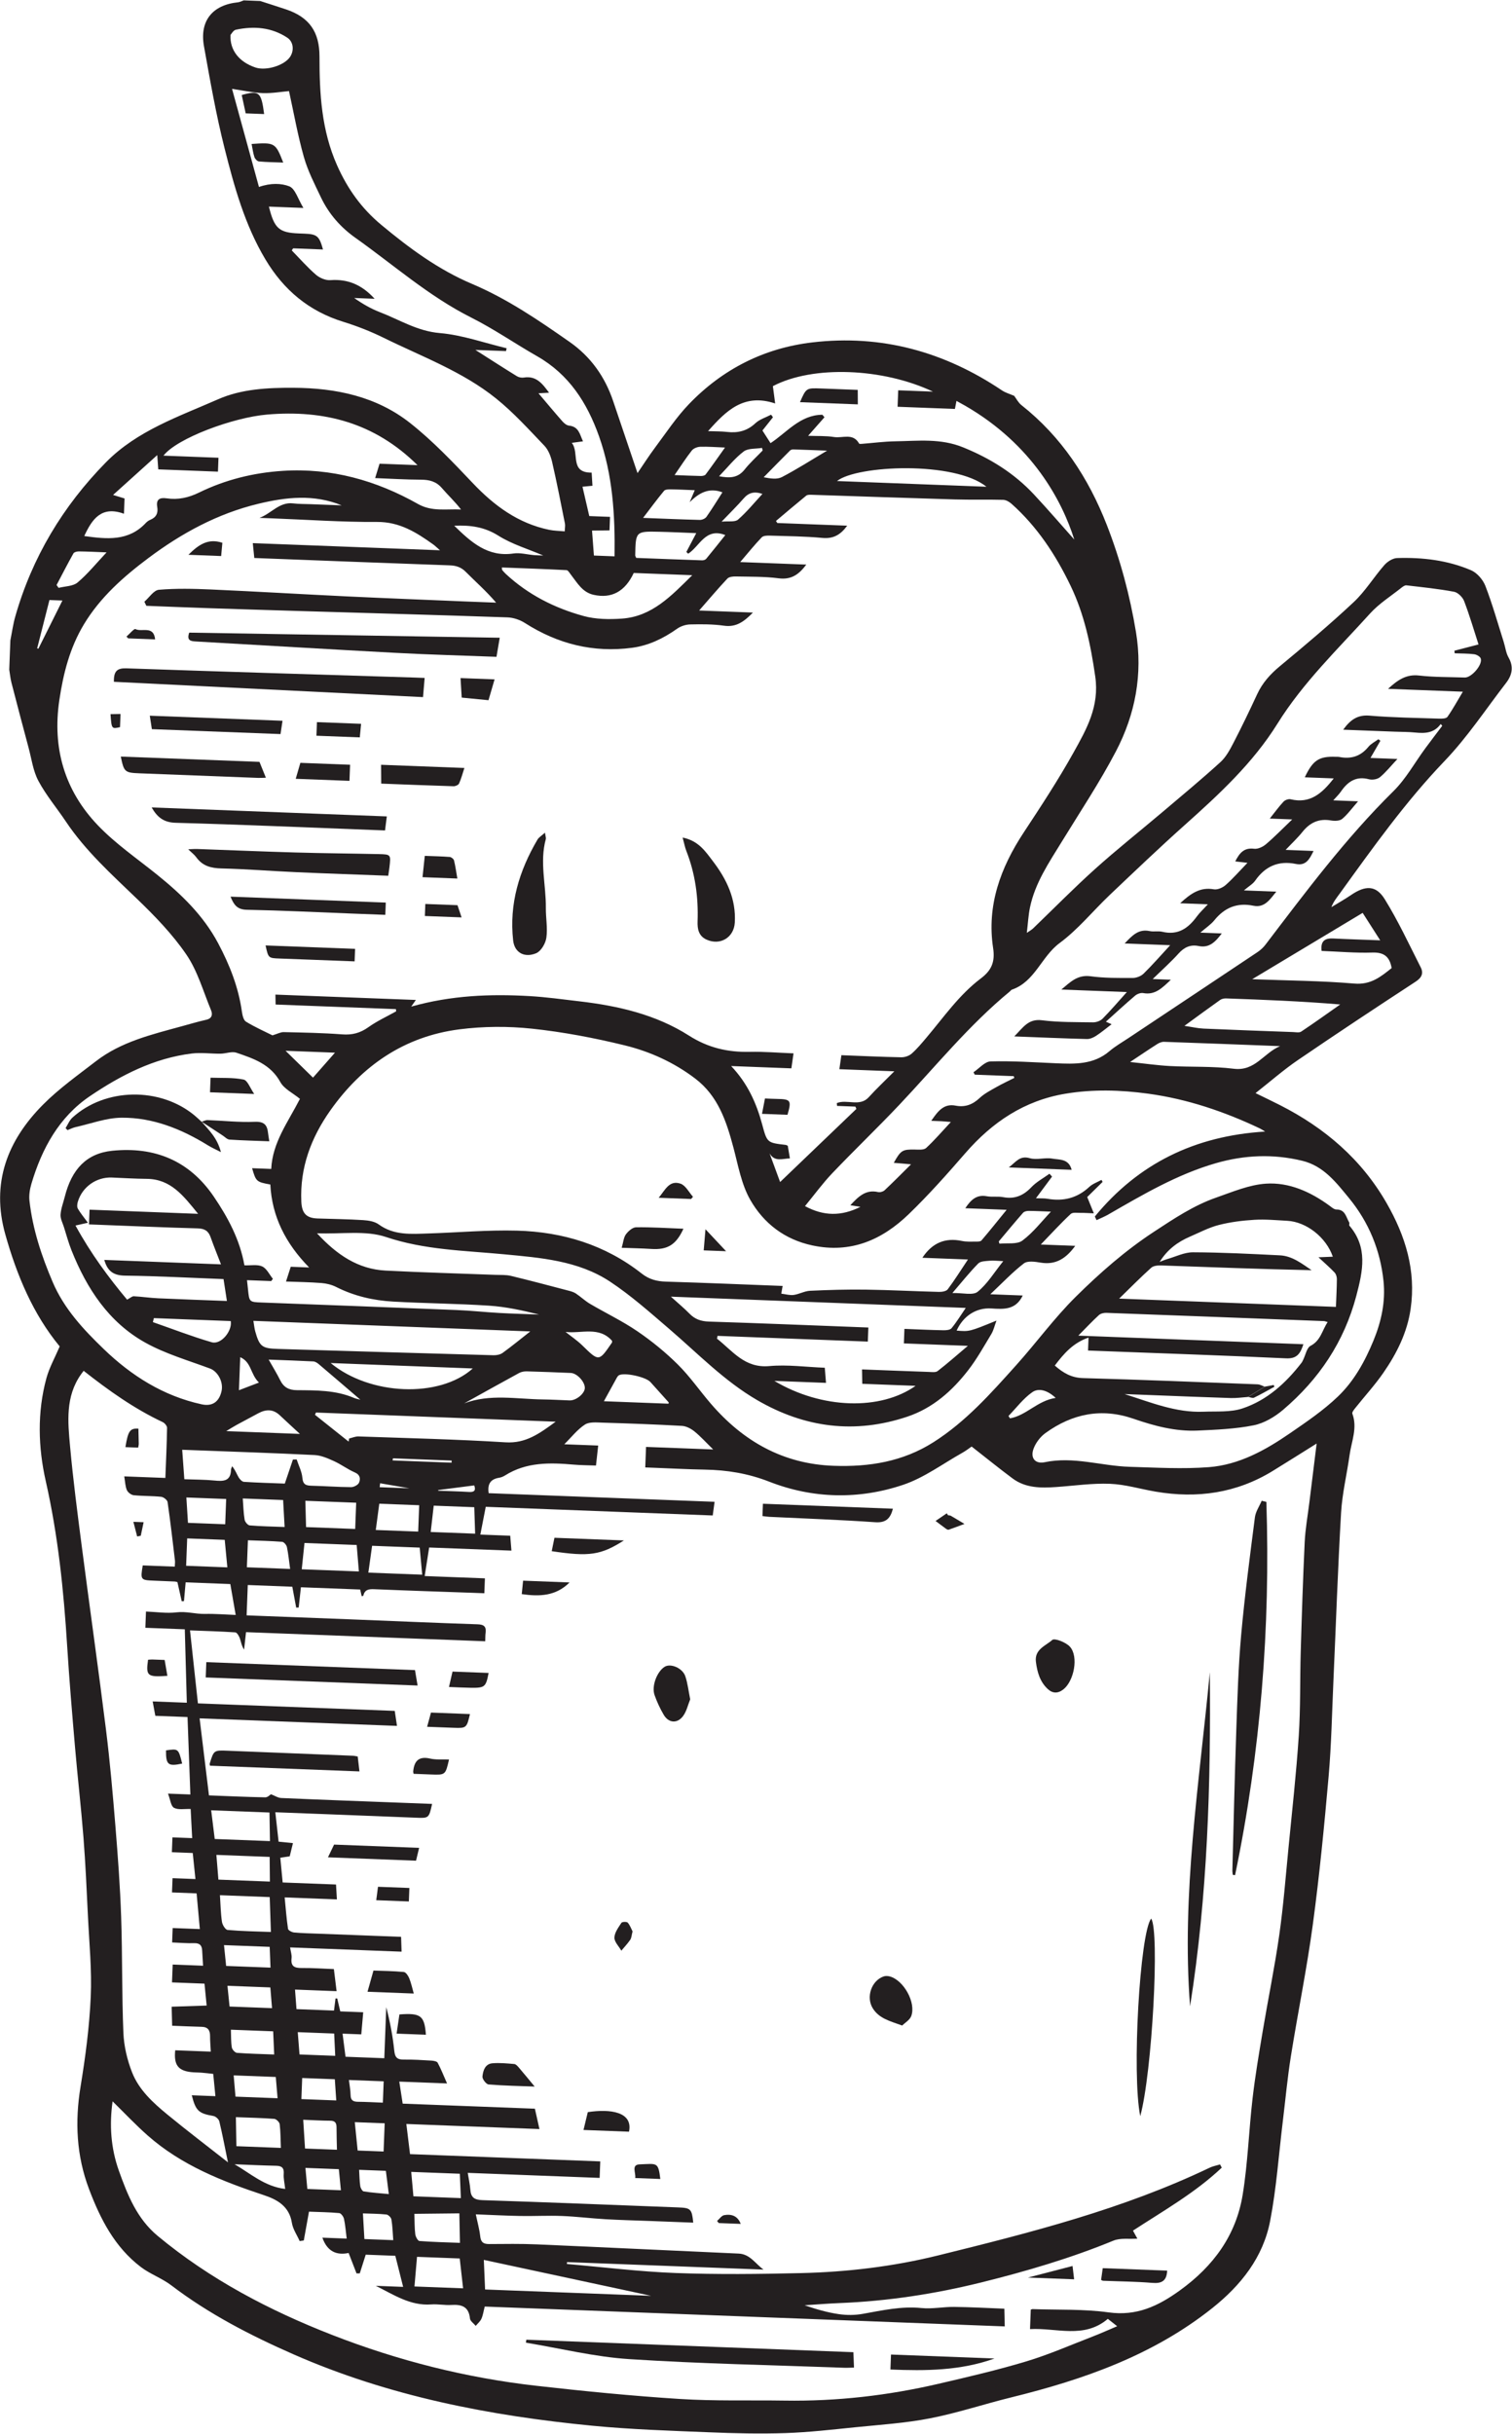 <?xml version="1.0" encoding="UTF-8" standalone="no"?>
<!-- Created with Inkscape (http://www.inkscape.org/) -->

<svg
   version="1.1"
   id="svg1"
   width="234.727"
   height="377.775"
   viewBox="0 0 234.727 377.775"
   xmlns="http://www.w3.org/2000/svg"
   xmlns:svg="http://www.w3.org/2000/svg">
  <defs
     id="defs1">
    <clipPath
       clipPathUnits="userSpaceOnUse"
       id="clipPath6627">
      <path
         d="M 0,1805.568 H 2457.46 V 0 H 0 Z"
         transform="translate(-705.247,-996.764)"
         id="path6627" />
    </clipPath>
    <clipPath
       clipPathUnits="userSpaceOnUse"
       id="clipPath6629">
      <path
         d="M 0,1805.568 H 2457.46 V 0 H 0 Z"
         transform="translate(-808.316,-1008.47)"
         id="path6629" />
    </clipPath>
    <clipPath
       clipPathUnits="userSpaceOnUse"
       id="clipPath6631">
      <path
         d="M 0,1805.568 H 2457.46 V 0 H 0 Z"
         transform="translate(-804.578,-951.634)"
         id="path6631" />
    </clipPath>
    <clipPath
       clipPathUnits="userSpaceOnUse"
       id="clipPath6633">
      <path
         d="M 0,1805.568 H 2457.46 V 0 H 0 Z"
         transform="translate(-760.402,-896.06)"
         id="path6633" />
    </clipPath>
    <clipPath
       clipPathUnits="userSpaceOnUse"
       id="clipPath6635">
      <path
         d="M 0,1805.568 H 2457.46 V 0 H 0 Z"
         transform="translate(-799.603,-936.331)"
         id="path6635" />
    </clipPath>
    <clipPath
       clipPathUnits="userSpaceOnUse"
       id="clipPath6637">
      <path
         d="M 0,1805.568 H 2457.46 V 0 H 0 Z"
         transform="translate(-709.359,-975.469)"
         id="path6637" />
    </clipPath>
    <clipPath
       clipPathUnits="userSpaceOnUse"
       id="clipPath6639">
      <path
         d="M 0,1805.568 H 2457.46 V 0 H 0 Z"
         transform="translate(-702.69,-965.412)"
         id="path6639" />
    </clipPath>
    <clipPath
       clipPathUnits="userSpaceOnUse"
       id="clipPath6641">
      <path
         d="M 0,1805.568 H 2457.46 V 0 H 0 Z"
         transform="translate(-793.802,-923.541)"
         id="path6641" />
    </clipPath>
    <clipPath
       clipPathUnits="userSpaceOnUse"
       id="clipPath6643">
      <path
         d="M 0,1805.568 H 2457.46 V 0 H 0 Z"
         transform="translate(-765.006,-994.259)"
         id="path6643" />
    </clipPath>
    <clipPath
       clipPathUnits="userSpaceOnUse"
       id="clipPath6645">
      <path
         d="M 0,1805.568 H 2457.46 V 0 H 0 Z"
         transform="translate(-781.656,-976.417)"
         id="path6645" />
    </clipPath>
    <clipPath
       clipPathUnits="userSpaceOnUse"
       id="clipPath6647">
      <path
         d="M 0,1805.568 H 2457.46 V 0 H 0 Z"
         transform="translate(-766.086,-934.091)"
         id="path6647" />
    </clipPath>
    <clipPath
       clipPathUnits="userSpaceOnUse"
       id="clipPath6649">
      <path
         d="M 0,1805.568 H 2457.46 V 0 H 0 Z"
         transform="translate(-741.403,-972.068)"
         id="path6649" />
    </clipPath>
    <clipPath
       clipPathUnits="userSpaceOnUse"
       id="clipPath6651">
      <path
         d="M 0,1805.568 H 2457.46 V 0 H 0 Z"
         transform="translate(-776.834,-895.327)"
         id="path6651" />
    </clipPath>
    <clipPath
       clipPathUnits="userSpaceOnUse"
       id="clipPath6653">
      <path
         d="M 0,1805.568 H 2457.46 V 0 H 0 Z"
         transform="translate(-699.225,-953.673)"
         id="path6653" />
    </clipPath>
    <clipPath
       clipPathUnits="userSpaceOnUse"
       id="clipPath6655">
      <path
         d="M 0,1805.568 H 2457.46 V 0 H 0 Z"
         transform="translate(-733.683,-990.565)"
         id="path6655" />
    </clipPath>
    <clipPath
       clipPathUnits="userSpaceOnUse"
       id="clipPath6657">
      <path
         d="M 0,1805.568 H 2457.46 V 0 H 0 Z"
         transform="translate(-723.294,-926.985)"
         id="path6657" />
    </clipPath>
    <clipPath
       clipPathUnits="userSpaceOnUse"
       id="clipPath6659">
      <path
         d="M 0,1805.568 H 2457.46 V 0 H 0 Z"
         transform="translate(-709.217,-937.816)"
         id="path6659" />
    </clipPath>
    <clipPath
       clipPathUnits="userSpaceOnUse"
       id="clipPath6661">
      <path
         d="M 0,1805.568 H 2457.46 V 0 H 0 Z"
         transform="translate(-734.276,-921.731)"
         id="path6661" />
    </clipPath>
    <clipPath
       clipPathUnits="userSpaceOnUse"
       id="clipPath6663">
      <path
         d="M 0,1805.568 H 2457.46 V 0 H 0 Z"
         transform="translate(-796.936,-905.557)"
         id="path6663" />
    </clipPath>
    <clipPath
       clipPathUnits="userSpaceOnUse"
       id="clipPath6665">
      <path
         d="M 0,1805.568 H 2457.46 V 0 H 0 Z"
         transform="translate(-713.316,-973.504)"
         id="path6665" />
    </clipPath>
    <clipPath
       clipPathUnits="userSpaceOnUse"
       id="clipPath6667">
      <path
         d="M 0,1805.568 H 2457.46 V 0 H 0 Z"
         transform="translate(-715.759,-970.351)"
         id="path6667" />
    </clipPath>
    <clipPath
       clipPathUnits="userSpaceOnUse"
       id="clipPath6669">
      <path
         d="M 0,1805.568 H 2457.46 V 0 H 0 Z"
         transform="translate(-727.355,-985.673)"
         id="path6669" />
    </clipPath>
    <clipPath
       clipPathUnits="userSpaceOnUse"
       id="clipPath6671">
      <path
         d="M 0,1805.568 H 2457.46 V 0 H 0 Z"
         transform="translate(-713.321,-965.062)"
         id="path6671" />
    </clipPath>
    <clipPath
       clipPathUnits="userSpaceOnUse"
       id="clipPath6673">
      <path
         d="M 0,1805.568 H 2457.46 V 0 H 0 Z"
         transform="translate(-710.63,-933.019)"
         id="path6673" />
    </clipPath>
    <clipPath
       clipPathUnits="userSpaceOnUse"
       id="clipPath6675">
      <path
         d="M 0,1805.568 H 2457.46 V 0 H 0 Z"
         transform="translate(-708.705,-950.104)"
         id="path6675" />
    </clipPath>
    <clipPath
       clipPathUnits="userSpaceOnUse"
       id="clipPath6677">
      <path
         d="M 0,1805.568 H 2457.46 V 0 H 0 Z"
         transform="translate(-734.691,-945.046)"
         id="path6677" />
    </clipPath>
    <clipPath
       clipPathUnits="userSpaceOnUse"
       id="clipPath6679">
      <path
         d="M 0,1805.568 H 2457.46 V 0 H 0 Z"
         transform="translate(-737.924,-916.225)"
         id="path6679" />
    </clipPath>
    <clipPath
       clipPathUnits="userSpaceOnUse"
       id="clipPath6681">
      <path
         d="M 0,1805.568 H 2457.46 V 0 H 0 Z"
         transform="translate(-780.727,-904.75)"
         id="path6681" />
    </clipPath>
    <clipPath
       clipPathUnits="userSpaceOnUse"
       id="clipPath6683">
      <path
         d="M 0,1805.568 H 2457.46 V 0 H 0 Z"
         transform="translate(-771.429,-993.491)"
         id="path6683" />
    </clipPath>
    <clipPath
       clipPathUnits="userSpaceOnUse"
       id="clipPath6685">
      <path
         d="M 0,1805.568 H 2457.46 V 0 H 0 Z"
         transform="translate(-744.53,-911.338)"
         id="path6685" />
    </clipPath>
    <clipPath
       clipPathUnits="userSpaceOnUse"
       id="clipPath6687">
      <path
         d="M 0,1805.568 H 2457.46 V 0 H 0 Z"
         transform="translate(-674.304,-1090.525)"
         id="path6687" />
    </clipPath>
    <clipPath
       clipPathUnits="userSpaceOnUse"
       id="clipPath6689">
      <path
         d="M 0,1805.568 H 2457.46 V 0 H 0 Z"
         transform="translate(-718.847,-1093.435)"
         id="path6689" />
    </clipPath>
    <clipPath
       clipPathUnits="userSpaceOnUse"
       id="clipPath6691">
      <path
         d="M 0,1805.568 H 2457.46 V 0 H 0 Z"
         transform="translate(-706.245,-1067.947)"
         id="path6691" />
    </clipPath>
    <clipPath
       clipPathUnits="userSpaceOnUse"
       id="clipPath6693">
      <path
         d="M 0,1805.568 H 2457.46 V 0 H 0 Z"
         transform="translate(-706.079,-1074.854)"
         id="path6693" />
    </clipPath>
    <clipPath
       clipPathUnits="userSpaceOnUse"
       id="clipPath6695">
      <path
         d="M 0,1805.568 H 2457.46 V 0 H 0 Z"
         transform="translate(-724.495,-1072.963)"
         id="path6695" />
    </clipPath>
    <clipPath
       clipPathUnits="userSpaceOnUse"
       id="clipPath6697">
      <path
         d="M 0,1805.568 H 2457.46 V 0 H 0 Z"
         transform="translate(-740.521,-1072.391)"
         id="path6697" />
    </clipPath>
    <clipPath
       clipPathUnits="userSpaceOnUse"
       id="clipPath6699">
      <path
         d="M 0,1805.568 H 2457.46 V 0 H 0 Z"
         transform="translate(-691.252,-1081.204)"
         id="path6699" />
    </clipPath>
    <clipPath
       clipPathUnits="userSpaceOnUse"
       id="clipPath6701">
      <path
         d="M 0,1805.568 H 2457.46 V 0 H 0 Z"
         transform="translate(-705.959,-1064.823)"
         id="path6701" />
    </clipPath>
    <clipPath
       clipPathUnits="userSpaceOnUse"
       id="clipPath6703">
      <path
         d="M 0,1805.568 H 2457.46 V 0 H 0 Z"
         transform="translate(-678.724,-1085.012)"
         id="path6703" />
    </clipPath>
    <clipPath
       clipPathUnits="userSpaceOnUse"
       id="clipPath6705">
      <path
         d="M 0,1805.568 H 2457.46 V 0 H 0 Z"
         transform="translate(-705.427,-1078.673)"
         id="path6705" />
    </clipPath>
    <clipPath
       clipPathUnits="userSpaceOnUse"
       id="clipPath6707">
      <path
         d="M 0,1805.568 H 2457.46 V 0 H 0 Z"
         transform="translate(-691.963,-1059.833)"
         id="path6707" />
    </clipPath>
    <clipPath
       clipPathUnits="userSpaceOnUse"
       id="clipPath6709">
      <path
         d="M 0,1805.568 H 2457.46 V 0 H 0 Z"
         transform="translate(-695.473,-1079.233)"
         id="path6709" />
    </clipPath>
    <clipPath
       clipPathUnits="userSpaceOnUse"
       id="clipPath6711">
      <path
         d="M 0,1805.568 H 2457.46 V 0 H 0 Z"
         transform="translate(-710.237,-1067.778)"
         id="path6711" />
    </clipPath>
    <clipPath
       clipPathUnits="userSpaceOnUse"
       id="clipPath6713">
      <path
         d="M 0,1805.568 H 2457.46 V 0 H 0 Z"
         transform="translate(-714.799,-1088.686)"
         id="path6713" />
    </clipPath>
    <clipPath
       clipPathUnits="userSpaceOnUse"
       id="clipPath6715">
      <path
         d="M 0,1805.568 H 2457.46 V 0 H 0 Z"
         transform="translate(-702.932,-1084.056)"
         id="path6715" />
    </clipPath>
    <clipPath
       clipPathUnits="userSpaceOnUse"
       id="clipPath6717">
      <path
         d="M 0,1805.568 H 2457.46 V 0 H 0 Z"
         transform="translate(-714.784,-1063.098)"
         id="path6717" />
    </clipPath>
    <clipPath
       clipPathUnits="userSpaceOnUse"
       id="clipPath6719">
      <path
         d="M 0,1805.568 H 2457.46 V 0 H 0 Z"
         transform="translate(-749.763,-1040.229)"
         id="path6719" />
    </clipPath>
    <clipPath
       clipPathUnits="userSpaceOnUse"
       id="clipPath6721">
      <path
         d="M 0,1805.568 H 2457.46 V 0 H 0 Z"
         transform="translate(-686.931,-1106.71)"
         id="path6721" />
    </clipPath>
    <clipPath
       clipPathUnits="userSpaceOnUse"
       id="clipPath6723">
      <path
         d="M 0,1805.568 H 2457.46 V 0 H 0 Z"
         transform="translate(-675.767,-1095.791)"
         id="path6723" />
    </clipPath>
    <clipPath
       clipPathUnits="userSpaceOnUse"
       id="clipPath6725">
      <path
         d="M 0,1805.568 H 2457.46 V 0 H 0 Z"
         transform="translate(-675.074,-1086.78)"
         id="path6725" />
    </clipPath>
    <clipPath
       clipPathUnits="userSpaceOnUse"
       id="clipPath6727">
      <path
         d="M 0,1805.568 H 2457.46 V 0 H 0 Z"
         transform="translate(-733.426,-1024.635)"
         id="path6727" />
    </clipPath>
    <clipPath
       clipPathUnits="userSpaceOnUse"
       id="clipPath6729">
      <path
         d="M 0,1805.568 H 2457.46 V 0 H 0 Z"
         transform="translate(-785.814,-1033.712)"
         id="path6729" />
    </clipPath>
    <clipPath
       clipPathUnits="userSpaceOnUse"
       id="clipPath6731">
      <path
         d="M 0,1805.568 H 2457.46 V 0 H 0 Z"
         transform="translate(-737.73,-1030.457)"
         id="path6731" />
    </clipPath>
    <clipPath
       clipPathUnits="userSpaceOnUse"
       id="clipPath6733">
      <path
         d="M 0,1805.568 H 2457.46 V 0 H 0 Z"
         transform="translate(-745.58,-1024.235)"
         id="path6733" />
    </clipPath>
    <clipPath
       clipPathUnits="userSpaceOnUse"
       id="clipPath6735">
      <path
         d="M 0,1805.568 H 2457.46 V 0 H 0 Z"
         transform="translate(-795.252,-1055.921)"
         id="path6735" />
    </clipPath>
    <clipPath
       clipPathUnits="userSpaceOnUse"
       id="clipPath6737">
      <path
         d="M 0,1805.568 H 2457.46 V 0 H 0 Z"
         transform="translate(-680.212,-976.65)"
         id="path6737" />
    </clipPath>
    <clipPath
       clipPathUnits="userSpaceOnUse"
       id="clipPath6739">
      <path
         d="M 0,1805.568 H 2457.46 V 0 H 0 Z"
         transform="translate(-677.157,-1003.578)"
         id="path6739" />
    </clipPath>
    <clipPath
       clipPathUnits="userSpaceOnUse"
       id="clipPath6741">
      <path
         d="M 0,1805.568 H 2457.46 V 0 H 0 Z"
         transform="translate(-680.369,-966.122)"
         id="path6741" />
    </clipPath>
    <clipPath
       clipPathUnits="userSpaceOnUse"
       id="clipPath6743">
      <path
         d="M 0,1805.568 H 2457.46 V 0 H 0 Z"
         transform="translate(-677.01,-991.026)"
         id="path6743" />
    </clipPath>
    <clipPath
       clipPathUnits="userSpaceOnUse"
       id="clipPath6745">
      <path
         d="M 0,1805.568 H 2457.46 V 0 H 0 Z"
         transform="translate(-684.504,-1039.324)"
         id="path6745" />
    </clipPath>
    <clipPath
       clipPathUnits="userSpaceOnUse"
       id="clipPath6747">
      <path
         d="M 0,1805.568 H 2457.46 V 0 H 0 Z"
         transform="translate(-684.504,-1039.324)"
         id="path6747" />
    </clipPath>
    <clipPath
       clipPathUnits="userSpaceOnUse"
       id="clipPath6749">
      <path
         d="M 0,1805.568 H 2457.46 V 0 H 0 Z"
         transform="translate(-685.492,-1042.739)"
         id="path6749" />
    </clipPath>
    <clipPath
       clipPathUnits="userSpaceOnUse"
       id="clipPath6751">
      <path
         d="M 0,1805.568 H 2457.46 V 0 H 0 Z"
         transform="translate(-690.336,-1153.137)"
         id="path6751" />
    </clipPath>
    <clipPath
       clipPathUnits="userSpaceOnUse"
       id="clipPath6753">
      <path
         d="M 0,1805.568 H 2457.46 V 0 H 0 Z"
         transform="translate(-691.795,-1156.621)"
         id="path6753" />
    </clipPath>
    <clipPath
       clipPathUnits="userSpaceOnUse"
       id="clipPath6755">
      <path
         d="M 0,1805.568 H 2457.46 V 0 H 0 Z"
         transform="translate(-760.91,-1124.51)"
         id="path6755" />
    </clipPath>
  </defs>
  <g
     id="layer-MC1"
     transform="translate(-6280.961,-847.56)">
    <path
       id="path6626"
       d="m 0,0 c 0.019,0.162 0.038,0.325 0.053,0.457 1.532,-0.264 3.011,-0.52 4.49,-0.775 0.011,0.048 0.021,0.096 0.032,0.143 C 3.05,-0.116 1.525,-0.058 0,0 m 11.011,0.207 c 0.201,-0.556 0.046,-0.801 -0.604,-0.762 -1.193,0.071 -2.389,0.098 -3.583,0.144 -0.005,0.026 -0.01,0.052 -0.015,0.078 1.388,0.178 2.776,0.357 4.202,0.54 M 8.383,3.1 C 8.38,3.018 8.376,2.936 8.373,2.853 L 1.503,3.116 C 1.518,3.197 1.533,3.279 1.549,3.361 3.827,3.274 6.105,3.187 8.383,3.1 m -46.841,100.207 c 0.641,-0.024 1.088,-0.041 1.511,-0.057 -0.942,-1.887 -1.87,-3.748 -2.798,-5.608 -0.048,0.012 -0.097,0.024 -0.145,0.036 0.479,1.883 0.958,3.765 1.432,5.629 M -14.06,12.182 c -0.836,-0.319 -1.459,-0.557 -2.328,-0.89 0.055,1.447 0.097,2.548 0.146,3.847 1.328,-0.582 1.165,-1.967 2.182,-2.957 m 56.445,102.952 c 0.581,0.671 1.23,0.858 2.192,0.53 -0.967,-1.043 -1.827,-2.111 -2.847,-2.996 -0.352,-0.305 -1.1,-0.153 -1.907,-0.233 1.013,1.059 1.825,1.846 2.562,2.699 M 73.41,8.017 c -0.06,0.091 -0.12,0.181 -0.18,0.272 0.913,0.941 1.72,2.035 2.775,2.773 0.736,0.514 1.752,0.244 2.725,-0.667 C 76.6,10.077 75.316,8.35 73.41,8.017 M 42.501,118.501 c -0.807,-1.02 -1.795,-1.002 -2.974,-0.779 0.987,1.021 1.822,2.087 2.864,2.881 0.519,0.395 1.415,0.295 2.14,0.418 0.024,-0.101 0.048,-0.202 0.071,-0.303 -0.705,-0.735 -1.471,-1.422 -2.101,-2.217 M 0.722,-79.609 c 0.11,-0.87 0.218,-1.728 0.342,-2.707 -0.995,0.096 -1.963,0.16 -2.918,0.308 -0.169,0.026 -0.372,0.389 -0.406,0.619 -0.089,0.588 -0.091,1.19 -0.134,1.899 1.059,-0.04 2.043,-0.078 3.116,-0.119 M -5.205,50.598 c -0.891,-1.012 -1.691,-1.921 -2.559,-2.907 -1.02,0.998 -2.022,1.979 -3.195,3.127 2.079,-0.08 3.831,-0.147 5.754,-0.22 M 27.062,17.047 c -0.003,-0.079 0.021,-0.166 -0.012,-0.214 -1.526,-2.234 -1.512,-2.218 -3.446,-0.329 -0.596,0.582 -1.3,1.053 -1.955,1.576 1.829,-0.218 3.894,0.686 5.413,-1.033 m -39.127,-96.066 c 0.677,-0.014 0.945,-0.248 0.892,-0.956 -0.039,-0.513 0.093,-1.039 0.169,-1.742 -2.388,0.278 -4.046,1.804 -5.894,2.873 1.611,-0.062 3.221,-0.143 4.833,-0.175 m 10.286,-8.534 c -0.055,0.964 -0.109,1.896 -0.171,2.988 0.921,-0.036 1.834,-0.034 2.737,-0.131 0.22,-0.024 0.544,-0.35 0.582,-0.577 0.127,-0.755 0.145,-1.528 0.213,-2.409 -1.192,0.046 -2.241,0.086 -3.361,0.129 m -0.735,15.984 c -0.55,0.005 -0.863,0.152 -0.872,0.776 -0.008,0.558 -0.119,1.114 -0.195,1.763 1.37,-0.053 2.66,-0.102 4.048,-0.155 -0.029,-0.759 -0.059,-1.551 -0.095,-2.486 -0.984,0.038 -1.935,0.094 -2.886,0.102 m -2.001,-10.303 c -1.297,0.05 -2.578,0.099 -3.909,0.15 -0.073,0.798 -0.144,1.587 -0.222,2.454 1.327,-0.051 2.551,-0.098 3.891,-0.149 0.078,-0.798 0.155,-1.589 0.24,-2.455 M -9.024,-68.8 c 1.218,-0.047 2.474,-0.095 3.8,-0.145 0.056,-0.821 0.11,-1.61 0.168,-2.466 -1.393,0.054 -2.65,0.102 -4.061,0.155 0.033,0.872 0.062,1.635 0.093,2.456 m 55.867,186.423 c -0.563,-0.293 -1.341,-0.173 -2.121,-0.018 1.024,1.042 2.045,2.086 3.078,3.118 0.085,0.085 0.252,0.127 0.379,0.123 1.267,-0.039 2.534,-0.091 3.928,-0.144 -1.874,-1.113 -3.528,-2.174 -5.264,-3.079 M 69.712,26.051 c 0.276,0.279 0.877,0.276 1.337,0.319 0.447,0.042 0.904,-0.022 1.574,-0.047 -1.053,-1.313 -1.847,-2.651 -2.982,-3.568 -0.556,-0.45 -1.745,-0.117 -2.943,-0.145 1.15,1.335 2.026,2.443 3.014,3.441 M 0.458,-77.36 c -0.878,0.034 -1.878,0.072 -3.022,0.115 -0.106,1.054 -0.217,2.146 -0.334,3.304 1.177,-0.045 2.231,-0.085 3.482,-0.133 -0.043,-1.109 -0.083,-2.158 -0.126,-3.286 m -9.996,13.9 c 1.444,-0.055 2.802,-0.107 4.24,-0.162 0.038,-0.815 0.076,-1.645 0.121,-2.595 -1.351,0.052 -2.712,0.104 -4.158,0.159 -0.067,0.855 -0.132,1.688 -0.203,2.598 m 84.391,92.177 c -0.629,-0.47 -1.765,-0.262 -2.672,-0.361 l -0.077,0.264 c 0.94,1.117 1.869,2.242 2.831,3.339 0.132,0.15 0.432,0.216 0.653,0.214 0.95,-0.011 1.899,-0.062 2.586,-0.088 -1.042,-1.094 -2.045,-2.414 -3.321,-3.368 M 36.35,120.715 c 0.199,0.253 0.639,0.428 0.975,0.439 0.917,0.029 1.837,-0.048 2.894,-0.089 -0.795,-1.115 -1.51,-2.141 -2.259,-3.141 -0.094,-0.127 -0.362,-0.177 -0.549,-0.174 -0.955,0.017 -1.909,0.064 -3.067,0.108 0.743,1.076 1.331,2 2.006,2.857 m -71.533,-15.367 c -0.534,-0.449 -1.46,-0.431 -2.208,-0.625 -0.079,0.111 -0.158,0.222 -0.238,0.332 0.649,1.232 1.284,2.471 1.965,3.684 0.086,0.152 0.422,0.232 0.641,0.229 1.02,-0.012 2.04,-0.066 3.218,-0.111 -1.209,-1.285 -2.195,-2.514 -3.378,-3.509 m 22.646,-166.014 c -1.684,0.065 -3.231,0.124 -4.946,0.189 -0.078,0.774 -0.161,1.591 -0.245,2.415 1.66,-0.064 3.276,-0.125 4.995,-0.191 0.073,-0.901 0.131,-1.623 0.196,-2.413 m 0.438,-8.014 c 0.071,-0.844 0.137,-1.63 0.208,-2.476 -1.68,0.064 -3.228,0.123 -4.901,0.187 -0.068,0.797 -0.137,1.607 -0.212,2.476 1.734,-0.066 3.309,-0.126 4.905,-0.187 m -5.773,75.209 c 0.55,0.329 0.879,0.54 1.22,0.727 0.834,0.455 1.675,0.896 2.51,1.347 0.887,0.48 1.726,0.51 2.507,-0.227 0.706,-0.667 1.425,-1.322 2.345,-2.174 -2.987,0.114 -5.636,0.215 -8.582,0.327 m 12.113,-80.302 c 0.569,-0.001 0.736,-0.265 0.735,-0.779 -0.001,-0.843 0.029,-1.686 0.047,-2.603 -1.171,0.045 -2.388,0.091 -3.716,0.142 -0.067,1.047 -0.135,2.122 -0.212,3.351 1.173,-0.045 2.159,-0.108 3.146,-0.111 m -12.122,18.023 c -0.078,0.761 -0.158,1.548 -0.248,2.425 1.798,-0.069 3.507,-0.134 5.319,-0.203 0.03,-0.765 0.062,-1.555 0.096,-2.419 -1.721,0.066 -3.402,0.13 -5.167,0.197 m 1.258,-10.12 c -0.222,0.017 -0.556,0.384 -0.596,0.629 -0.105,0.65 -0.079,1.32 -0.108,2.066 1.571,-0.06 3.165,-0.121 4.924,-0.188 0.037,-0.84 0.075,-1.704 0.119,-2.701 -1.529,0.059 -2.937,0.085 -4.339,0.194 m 30.451,176.668 c 1.577,-0.994 3.436,-1.541 5.224,-2.307 -0.362,0.014 -0.709,0.015 -1.054,0.043 -0.808,0.067 -1.639,0.307 -2.418,0.193 -2.995,-0.44 -4.919,1.304 -6.897,3.232 1.907,0.085 3.537,-0.147 5.145,-1.161 M -17.989,-4.318 c -1.456,0.056 -2.86,0.109 -4.337,0.166 -0.059,0.944 -0.119,1.881 -0.186,2.954 1.58,-0.06 3.083,-0.117 4.635,-0.177 -0.036,-0.939 -0.073,-1.913 -0.112,-2.943 m 6.919,-0.318 c -1.403,0.054 -2.738,0.074 -4.065,0.185 -0.223,0.019 -0.549,0.406 -0.592,0.662 -0.132,0.792 -0.15,1.603 -0.217,2.474 1.544,-0.059 3.079,-0.117 4.7,-0.179 0.058,-1.046 0.112,-2.025 0.174,-3.142 M 4.486,-5.172 c -1.569,0.059 -3.179,0.121 -4.939,0.188 0.135,1.013 0.267,2 0.408,3.06 1.497,-0.057 2.997,-0.115 4.648,-0.178 -0.04,-1.05 -0.077,-2.03 -0.117,-3.07 m -19.831,-1.011 c 1.33,-0.051 2.663,-0.076 3.989,-0.179 0.206,-0.017 0.503,-0.369 0.553,-0.608 0.171,-0.82 0.251,-1.659 0.374,-2.55 -1.661,0.063 -3.277,0.125 -5.036,0.192 0.041,1.067 0.078,2.042 0.12,3.145 m -7.072,0.218 c 1.478,-0.056 2.908,-0.111 4.371,-0.167 0.1,-1.039 0.196,-2.046 0.307,-3.205 -1.559,0.06 -3.125,0.12 -4.8,0.184 0.04,1.044 0.08,2.089 0.122,3.188 m 33.535,0.552 c -1.742,0.066 -3.388,0.129 -5.174,0.197 0.117,1.016 0.231,2.013 0.352,3.065 1.537,-0.059 3.05,-0.116 4.722,-0.18 0.034,-1.034 0.065,-2.02 0.1,-3.082 M 9.335,-79.948 c 0.04,-0.952 0.079,-1.883 0.12,-2.838 -1.902,0.073 -3.682,0.141 -5.525,0.211 -0.088,0.973 -0.165,1.838 -0.255,2.843 1.963,-0.075 3.751,-0.143 5.66,-0.216 m -28.897,96.826 c -2.315,0.671 -4.569,1.551 -6.849,2.344 0.038,0.155 0.076,0.309 0.114,0.464 2.949,-0.113 5.899,-0.225 8.953,-0.342 0.198,-1.142 -1.118,-2.784 -2.218,-2.466 M 9.349,-87.995 c -1.579,0.06 -3.152,0.093 -4.718,0.215 -0.188,0.015 -0.449,0.498 -0.485,0.789 -0.091,0.727 -0.073,1.468 -0.104,2.374 1.739,0.019 3.496,0.038 5.236,0.057 0.026,-1.233 0.046,-2.25 0.071,-3.435 m 16.764,98.004 c 0.525,0.958 1.009,1.848 1.503,2.733 0.066,0.118 0.159,0.251 0.274,0.306 0.677,0.325 3.101,-0.211 3.637,-0.799 0.716,-0.787 1.424,-1.581 2.133,-2.374 C 33.674,9.86 33.652,9.813 33.637,9.722 31.185,9.816 28.726,9.91 26.113,10.009 M -16.685,-76.74 c -0.02,1.111 -0.04,2.191 -0.061,3.38 1.582,-0.06 3.029,-0.088 4.469,-0.198 0.235,-0.018 0.603,-0.379 0.632,-0.615 0.107,-0.871 0.098,-1.755 0.138,-2.765 -1.75,0.067 -3.405,0.13 -5.178,0.198 m 3.9,30.812 c -1.97,0.076 -3.942,0.151 -5.997,0.229 -0.077,0.948 -0.153,1.878 -0.235,2.882 2.104,-0.08 4.107,-0.156 6.204,-0.236 0.01,-0.994 0.019,-1.907 0.028,-2.875 m 4.128,44.345 c 2.05,-0.078 3.987,-0.152 5.922,-0.226 -0.038,-1.009 -0.076,-1.989 -0.117,-3.056 -1.846,0.07 -3.738,0.142 -5.72,0.218 -0.029,1.036 -0.056,2.018 -0.085,3.064 m 7.338,-8.366 c 0.156,1.112 0.29,2.073 0.437,3.125 1.818,-0.069 3.633,-0.139 5.544,-0.212 0.096,-1.047 0.195,-2.118 0.29,-3.153 -2.082,0.08 -4.111,0.157 -6.271,0.24 M 9.716,-93.29 c -1.943,0.074 -3.792,0.145 -5.664,0.216 0.095,1.1 0.193,2.231 0.298,3.45 1.605,-0.061 3.242,-0.123 4.973,-0.19 0.125,-1.106 0.254,-2.243 0.393,-3.476 M -8.756,-6.498 c 2.007,-0.076 4.004,-0.153 6.078,-0.232 0.084,-1.01 0.168,-2.018 0.257,-3.083 -2.237,0.086 -4.444,0.17 -6.654,0.254 0.109,1.042 0.21,2.019 0.319,3.061 m -4.02,-34.714 c -2.135,0.081 -4.269,0.163 -6.433,0.245 -0.139,1.125 -0.272,2.192 -0.414,3.343 2.275,-0.087 4.487,-0.171 6.79,-0.259 0.02,-1.146 0.038,-2.201 0.057,-3.329 m 48.88,155.918 c 1.078,1.061 2.218,1.739 3.814,1.144 -0.603,-0.939 -1.201,-1.92 -1.861,-2.858 -0.144,-0.204 -0.512,-0.361 -0.772,-0.355 -2.128,0.051 -4.254,0.145 -6.607,0.235 0.872,1.14 1.629,2.169 2.443,3.153 0.135,0.163 0.517,0.173 0.784,0.17 0.883,-0.011 1.765,-0.059 2.791,-0.098 -0.249,-0.585 -0.42,-0.988 -0.592,-1.391 M -7.732,14.645 c 0.217,-0.011 0.456,-0.163 0.632,-0.312 1.613,-1.365 3.213,-2.743 4.848,-4.144 -0.228,0.062 -0.496,0.103 -0.736,0.206 -2.139,0.914 -4.411,0.882 -6.663,0.902 -0.938,0.008 -1.53,0.339 -1.937,1.163 -0.373,0.754 -0.818,1.472 -1.339,2.396 1.878,-0.071 3.538,-0.124 5.195,-0.211 m -5.074,-62.378 c 0.046,-1.336 0.09,-2.625 0.139,-4.062 -1.743,0.067 -3.4,0.089 -5.045,0.236 -0.254,0.022 -0.604,0.592 -0.656,0.946 -0.147,1.006 -0.163,2.031 -0.234,3.101 1.954,-0.075 3.855,-0.147 5.796,-0.221 M 53.26,117.164 c 2.329,1.848 13.695,2.349 17.404,-0.665 -5.922,0.226 -11.652,0.445 -17.404,0.665 m -70.005,52.554 c 2.101,0.445 4.149,0.287 5.99,-0.929 0.722,-0.478 0.813,-1.504 0.316,-2.24 -0.68,-1.003 -2.79,-1.647 -4.032,-1.23 -1.853,0.623 -2.997,1.982 -2.899,3.793 0.092,0.094 0.318,0.541 0.625,0.606 m 56.998,-58.847 c -0.742,-0.927 -1.473,-1.855 -2.226,-2.764 -0.094,-0.113 -0.31,-0.185 -0.467,-0.179 -2.576,0.086 -5.151,0.188 -7.684,0.284 -0.067,0.164 -0.115,0.226 -0.114,0.287 0.051,2.811 0.051,2.82 2.819,2.757 1.38,-0.032 2.758,-0.102 4.288,-0.16 -0.401,-0.763 -0.777,-1.475 -1.152,-2.188 0.07,-0.069 0.141,-0.138 0.211,-0.207 1.349,0.857 2.002,3.076 4.325,2.17 M 16.244,13.299 c 0.26,0.141 0.601,0.197 0.902,0.189 1.704,-0.044 3.407,-0.116 5.111,-0.186 0.729,-0.031 1.647,-1.023 1.636,-1.751 -0.01,-0.649 -1.01,-1.472 -1.77,-1.446 -1.029,0.035 -2.058,0.1 -3.088,0.112 -3.088,0.037 -6.206,0.681 -9.194,-0.46 2.133,1.184 4.261,2.377 6.403,3.542 m -5.4,0.526 C 6.953,10.335 -1.164,10.686 -5.707,14.457 -0.176,14.246 5.269,14.038 10.844,13.825 m 1.432,-107.251 c -0.049,1.172 -0.098,2.316 -0.146,3.447 6.708,-1.441 13.36,-2.87 19.484,-4.185 -6.057,0.231 -12.671,0.484 -19.338,0.738 M 90.57,51.609 c 0.226,0.143 0.521,0.262 0.78,0.253 4.423,-0.151 8.844,-0.325 13.513,-0.503 -1.931,-0.807 -2.888,-2.948 -5.408,-2.632 -2.451,0.307 -4.953,0.182 -7.429,0.315 -1.458,0.078 -2.91,0.289 -4.632,0.469 1.228,0.816 2.192,1.472 3.176,2.098 m 7.31,5.126 c 0.183,0.13 0.46,0.189 0.69,0.181 4.396,-0.156 8.792,-0.327 13.297,-0.705 -1.511,-1.06 -3.011,-2.138 -4.547,-3.162 -0.225,-0.151 -0.623,-0.064 -0.939,-0.052 -3.478,0.127 -6.956,0.251 -10.433,0.404 -0.665,0.03 -1.324,0.186 -2.225,0.319 1.525,1.112 2.832,2.077 4.157,3.015 m 18.644,6.945 c -2.015,0.077 -3.736,0.127 -5.455,0.214 -0.961,0.049 -1.516,-0.262 -1.369,-1.449 1.96,-0.074 3.943,-0.254 5.917,-0.189 1.359,0.044 2.012,-0.492 2.239,-1.807 -1.247,-0.995 -2.415,-1.97 -4.344,-1.805 -3.844,0.328 -7.715,0.348 -11.895,0.508 4.415,2.651 8.569,5.146 12.863,7.725 0.657,-1.028 1.271,-1.989 2.044,-3.197 M -11.048,0.418 c -1.53,0.059 -3.148,0.101 -4.761,0.205 -0.22,0.014 -0.48,0.298 -0.615,0.521 -0.213,0.35 -0.335,0.755 -0.752,1.299 -0.046,-0.133 -0.13,-0.266 -0.134,-0.401 -0.037,-1.378 -0.913,-1.369 -1.949,-1.266 -1.126,0.112 -2.264,0.102 -3.49,0.149 -0.082,1.137 -0.161,2.211 -0.249,3.433 0.489,-0.019 0.868,-0.033 1.246,-0.047 C -17.028,4.13 -12.303,3.978 -7.583,3.742 -6.82,3.704 -6.046,3.362 -5.331,3.04 -4.493,2.662 -3.743,2.086 -2.9,1.722 -2.263,1.447 -2.217,0.968 -2.403,0.528 -2.514,0.262 -3.007,0.004 -3.328,0.006 -4.854,0.014 -6.38,0.132 -7.907,0.168 c -0.649,0.015 -1.025,0.116 -1.094,0.919 -0.063,0.728 -0.432,1.431 -0.666,2.145 -0.145,-0.005 -0.29,-0.01 -0.435,-0.015 -0.31,-0.915 -0.619,-1.83 -0.946,-2.799 m 3.514,8.011 c 0.038,0.088 0.077,0.176 0.115,0.264 C 1.791,8.342 11.001,7.99 20.499,7.628 18.589,6.229 17.009,5.079 14.666,5.224 8.963,5.577 3.245,5.709 -2.468,5.909 c -0.36,0.012 -0.726,-0.156 -1.089,-0.24 -0.02,-0.12 -0.04,-0.241 -0.06,-0.361 -1.306,1.04 -2.611,2.081 -3.917,3.121 m 43.938,97.769 c -2.44,-2.402 -4.69,-4.823 -8.22,-5.057 -1.461,-0.097 -3.012,-0.083 -4.408,0.298 -3.375,0.92 -6.469,2.478 -9.069,4.891 -0.156,0.144 -0.298,0.304 -0.434,0.467 -0.035,0.042 -0.022,0.123 -0.047,0.302 2.524,-0.096 5.029,-0.181 7.532,-0.311 0.182,-0.009 0.362,-0.336 0.518,-0.535 0.736,-0.943 1.328,-2.049 2.638,-2.339 2.097,-0.466 3.662,0.384 4.675,2.544 2.272,-0.087 4.454,-0.17 6.815,-0.26 M 14.323,15.64 c -0.281,-0.203 -0.714,-0.285 -1.073,-0.275 -8.37,0.232 -16.74,0.481 -25.11,0.734 -1.847,0.056 -2.134,0.284 -2.63,2.037 -0.103,0.365 -0.134,0.751 -0.216,1.233 10.753,-0.411 21.41,-0.817 32.244,-1.231 -1.152,-0.905 -2.159,-1.735 -3.215,-2.498 m -43.938,8.993 c 3.794,-0.046 7.586,-0.254 11.432,-0.401 0.131,-0.853 0.253,-1.642 0.393,-2.549 -2.696,0.103 -5.343,0.191 -7.988,0.312 -0.954,0.044 -1.903,0.187 -2.857,0.237 -0.193,0.011 -0.398,-0.193 -0.781,-0.395 -2.127,2.546 -4.227,5.369 -6.008,8.634 0.548,0.122 0.834,0.186 1.445,0.322 -0.45,0.616 -0.855,1.099 -1.168,1.636 -0.117,0.201 -0.084,0.545 -0.011,0.792 0.516,1.745 2.163,2.909 3.968,2.837 1.349,-0.054 2.697,-0.144 4.046,-0.153 2.818,-0.018 4.278,-1.953 5.999,-4.073 -4.392,0.168 -8.487,0.324 -12.642,0.483 -0.022,-0.586 -0.04,-1.067 -0.065,-1.714 0.403,-0.015 0.777,-0.029 1.15,-0.044 3.834,-0.146 7.667,-0.317 11.503,-0.419 0.796,-0.021 1.245,-0.281 1.505,-1.014 0.36,-1.016 0.768,-2.015 1.215,-3.176 -4.653,0.178 -9.072,0.346 -13.593,0.519 0.397,-1.401 1.158,-1.818 2.457,-1.834 m 119.47,0.92 c 0.262,0.236 0.778,0.282 1.172,0.268 5.823,-0.203 11.645,-0.431 17.508,-0.553 -1.143,0.766 -2.245,1.657 -3.689,1.73 -3.372,0.169 -6.746,0.342 -10.12,0.355 -1.011,0.004 -2.025,-0.513 -3.034,-0.801 -0.257,-0.073 -0.502,-0.186 -0.851,-0.317 0.901,1.447 2.106,2.328 3.524,2.939 1.107,0.476 2.192,1.058 3.349,1.355 1.349,0.346 2.76,0.522 4.154,0.607 1.27,0.078 2.555,-0.049 3.832,-0.116 2.222,-0.116 4.528,-1.915 5.306,-4.18 -0.463,-0.019 -0.901,-0.036 -1.673,-0.067 0.741,-0.691 1.336,-1.204 1.874,-1.771 0.173,-0.182 0.272,-0.507 0.271,-0.766 -0.007,-1.047 -0.067,-2.093 -0.11,-3.241 -8.605,0.329 -16.923,0.646 -25.246,0.964 1.277,1.244 2.471,2.457 3.733,3.594 M 60.39,127.729 c -0.025,-0.644 -0.046,-1.194 -0.073,-1.916 2.235,-0.086 4.411,-0.169 6.677,-0.255 0.038,0.194 0.095,0.494 0.181,0.938 0.379,-0.211 0.705,-0.386 1.026,-0.571 7.831,-4.524 11.283,-11.092 12.695,-15.576 -1.498,1.679 -3.063,3.501 -4.702,5.256 -2.306,2.469 -5.07,4.186 -8.231,5.476 -2.65,1.082 -5.257,0.747 -7.909,0.708 -1.304,-0.019 -2.607,-0.195 -3.91,-0.296 -0.105,-0.008 -0.279,-0.019 -0.308,0.034 -0.703,1.27 -1.931,0.603 -2.914,0.761 -0.954,0.153 -1.941,0.1 -3.027,0.141 0.735,0.833 1.321,1.498 1.907,2.162 -0.081,0.097 -0.162,0.195 -0.244,0.292 -2.585,-0.015 -4.136,-2.058 -6.037,-3.307 -0.315,0.491 -0.61,0.951 -0.944,1.472 0.322,0.405 0.774,0.974 1.226,1.543 -0.073,0.1 -0.145,0.2 -0.218,0.3 -0.618,-0.325 -1.34,-0.538 -1.83,-0.998 -0.969,-0.91 -2.05,-1.158 -3.311,-1.011 -0.666,0.077 -1.342,0.06 -2.199,0.093 2.119,2.4 4.184,4.432 7.814,3.221 -0.114,0.869 -0.189,1.436 -0.265,2.017 4.676,2.456 12.826,2.11 18.644,-0.638 -1.334,0.051 -2.668,0.101 -4.048,0.154 M 61.05,16.742 c 2.397,-0.091 4.756,-0.181 7.452,-0.284 -1.327,-1.12 -2.395,-2.066 -3.522,-2.937 -0.23,-0.178 -0.679,-0.11 -1.025,-0.099 -2.553,0.088 -5.105,0.19 -7.778,0.292 0.009,-0.578 0.018,-1.083 0.027,-1.675 2.075,-0.079 4.085,-0.155 6.209,-0.236 -4.067,-2.884 -10.903,-2.726 -16.446,0.574 2.14,-0.082 4.061,-0.155 6.014,-0.23 -0.049,0.616 -0.089,1.107 -0.142,1.762 -2.17,0.082 -4.342,0.386 -6.469,0.193 -2.868,-0.261 -4.263,1.765 -6.085,3.192 0.021,0.109 0.042,0.219 0.063,0.328 5.838,-0.223 11.677,-0.446 17.503,-0.668 0.019,0.509 0.038,1 0.062,1.641 -0.358,0.014 -0.726,0.028 -1.095,0.042 -5.824,0.222 -11.648,0.463 -17.474,0.647 -0.911,0.029 -1.624,0.268 -2.258,0.919 -0.633,0.649 -1.338,1.228 -2.172,1.984 11.557,-0.442 22.882,-0.874 34.343,-1.311 -0.572,-0.838 -1.063,-1.642 -1.654,-2.364 -0.17,-0.207 -0.633,-0.245 -0.959,-0.238 -1.488,0.029 -2.974,0.101 -4.53,0.161 -0.024,-0.624 -0.042,-1.11 -0.064,-1.693 M -0.013,119.183 c -0.164,-0.534 -0.315,-1.025 -0.515,-1.676 1.827,-0.07 3.581,-0.181 5.335,-0.186 0.977,-0.003 1.775,-0.201 2.441,-0.978 0.711,-0.828 1.519,-1.574 2.227,-2.495 -1.708,0.087 -3.381,-0.279 -5.012,0.642 -4.883,2.759 -10.122,4.223 -15.773,3.857 -3.39,-0.219 -6.663,-1.028 -9.715,-2.521 -1.24,-0.607 -2.449,-0.87 -3.778,-0.677 -0.815,0.119 -1.256,-0.116 -1.102,-1.009 0.124,-0.722 -0.129,-1.21 -0.813,-1.493 -0.192,-0.079 -0.377,-0.215 -0.52,-0.367 -2.01,-2.151 -4.534,-1.89 -7.165,-1.521 0.913,1.991 2.015,3.55 4.623,2.595 0.027,0.708 0.046,1.22 0.068,1.781 -0.355,0.109 -0.687,0.21 -1.337,0.409 1.734,1.563 3.332,3.005 5.144,4.639 0.056,-0.77 0.087,-1.205 0.12,-1.661 2.309,-0.089 4.601,-0.176 6.951,-0.266 0.021,0.55 0.039,1.029 0.061,1.619 -2.106,0.081 -4.218,0.161 -6.407,0.245 1.573,2.028 8.085,4.443 12.064,4.785 6.627,0.568 12.508,-0.934 17.52,-5.891 -1.611,0.062 -2.985,0.114 -4.417,0.169 m 14.728,13.111 0.069,0.334 c -2.594,0.618 -5.163,1.545 -7.79,1.768 -2.614,0.221 -4.681,1.552 -6.973,2.434 -1.042,0.401 -2.021,0.968 -2.989,1.648 0.75,-0.029 1.499,-0.057 2.381,-0.091 -1.472,1.617 -3.104,2.324 -5.156,2.17 -0.549,-0.041 -1.249,0.257 -1.68,0.63 -1.003,0.869 -1.884,1.878 -2.815,2.831 0.053,0.081 0.107,0.162 0.16,0.243 1.148,-0.044 2.297,-0.087 3.475,-0.133 -0.429,1.57 -0.694,1.786 -2.154,1.842 -0.213,0.008 -0.426,0.017 -0.639,0.025 -2.32,0.088 -2.877,0.569 -3.503,3.124 0.653,-0.025 1.275,-0.049 1.898,-0.072 0.59,-0.023 1.179,-0.045 2.118,-0.081 -0.63,1.03 -0.952,2.243 -1.643,2.515 -0.92,0.361 -2.169,0.408 -3.533,-0.074 -1.003,3.656 -2.064,7.523 -3.134,11.423 1.387,-0.2 2.486,-0.457 3.593,-0.492 1.079,-0.034 2.165,0.159 3.041,0.234 0.559,-2.541 1.015,-5.143 1.73,-7.671 0.459,-1.623 1.253,-3.159 1.983,-4.693 0.914,-1.924 2.276,-3.486 4.026,-4.727 4.447,-3.151 8.54,-6.796 13.469,-9.275 2.654,-1.334 5.118,-3.041 7.703,-4.517 3.695,-2.111 5.804,-5.406 7.189,-9.299 1.604,-4.511 1.88,-9.178 1.814,-13.994 -0.816,0.031 -1.569,0.06 -2.404,0.091 -0.071,0.937 -0.142,1.875 -0.221,2.907 0.741,0.008 1.366,0.015 2.036,0.023 0.02,0.526 0.038,0.999 0.06,1.574 -0.837,0.032 -1.603,0.062 -2.416,0.093 -0.272,1.174 -0.524,2.263 -0.791,3.418 0.393,0.037 0.732,0.07 1.162,0.111 -0.031,0.512 -0.061,0.993 -0.094,1.53 -2.613,-0.022 -1.378,2.279 -2.313,3.467 0.512,0.069 0.84,0.114 1.306,0.177 -0.379,0.799 -0.476,1.709 -1.626,1.828 -0.271,0.028 -0.567,0.266 -0.761,0.486 -0.962,1.093 -1.893,2.213 -2.797,3.279 0.226,0.013 0.679,0.038 1.233,0.069 -0.782,1.058 -1.492,1.998 -2.943,1.764 -0.258,-0.041 -0.587,0.024 -0.809,0.16 -1.529,0.943 -3.038,1.918 -4.828,3.057 1.398,-0.053 2.482,-0.094 3.566,-0.136 M -12.629,37.059 c -0.8,0.031 -1.505,0.057 -2.228,0.085 0.452,-1.557 0.504,-1.603 2.123,-1.899 0.193,-3.748 1.784,-6.865 4.52,-9.659 -0.811,0.031 -1.488,0.057 -2.141,0.082 -0.198,-0.618 -0.355,-1.106 -0.553,-1.72 1.399,-0.053 2.772,-0.067 4.138,-0.176 0.58,-0.046 1.191,-0.197 1.708,-0.459 2.092,-1.057 4.325,-1.573 6.631,-1.701 3.722,-0.208 7.454,-0.233 11.173,-0.475 1.958,-0.128 3.896,-0.552 5.823,-1.033 -1.538,0.059 -3.077,0.096 -4.613,0.182 -1.666,0.093 -3.327,0.277 -4.993,0.345 -7.565,0.306 -15.13,0.585 -22.695,0.874 -1.452,0.055 -1.451,0.056 -1.601,1.543 -0.032,0.314 -0.068,0.627 -0.115,1.059 0.954,-0.036 1.887,-0.072 2.819,-0.107 l 0.196,0.262 c -0.404,0.498 -0.715,1.193 -1.237,1.44 -0.56,0.263 -1.318,0.105 -2.078,0.134 -0.528,2.98 -1.908,5.561 -3.574,8.012 -2.852,4.194 -6.9,5.828 -11.823,5.327 -2.974,-0.304 -4.718,-2.133 -5.528,-5.37 -0.172,-0.687 -0.442,-1.367 -0.487,-2.063 -0.031,-0.475 0.241,-0.974 0.393,-1.457 0.287,-0.91 0.535,-1.836 0.888,-2.72 1.776,-4.449 4.334,-8.366 8.595,-10.737 2.348,-1.306 5.003,-2.068 7.542,-3.017 0.891,-0.334 1.581,-1.563 1.326,-2.651 -0.297,-1.263 -1.108,-1.773 -2.304,-1.513 -4.47,0.973 -8.195,3.334 -11.417,6.443 -2.354,2.271 -4.6,4.664 -5.937,7.789 -1.306,3.055 -2.332,6.16 -2.706,9.459 -0.073,0.645 0.036,1.351 0.222,1.98 1.219,4.113 3.224,7.792 6.837,10.231 3.592,2.425 7.451,4.416 11.856,4.952 1.092,0.133 2.218,-0.034 3.328,-0.022 0.625,0.006 1.317,0.296 1.861,0.112 1.984,-0.675 3.967,-1.333 5.109,-3.414 0.441,-0.803 1.468,-1.283 2.285,-1.958 -1.389,-2.714 -3.199,-5.076 -3.343,-8.16 m -9.207,-77.926 c -0.814,0.032 -1.514,0.058 -2.298,0.088 -0.023,-0.585 -0.042,-1.095 -0.066,-1.728 0.77,-0.029 1.566,-0.059 2.43,-0.092 0.108,-1.045 0.205,-1.981 0.314,-3.034 -0.891,0.034 -1.756,0.067 -2.666,0.102 -0.023,-0.594 -0.041,-1.075 -0.064,-1.66 0.945,-0.036 1.851,-0.07 2.866,-0.109 0.127,-1.401 0.246,-2.713 0.377,-4.157 -1.099,0.042 -2.106,0.081 -3.164,0.121 -0.023,-0.598 -0.041,-1.076 -0.064,-1.68 0.878,-0.033 1.72,-0.11 2.56,-0.083 0.642,0.019 0.907,-0.248 0.938,-0.846 0.028,-0.56 0.066,-1.12 0.105,-1.779 -1.168,0.045 -2.327,0.089 -3.537,0.136 -0.028,-0.722 -0.052,-1.347 -0.08,-2.079 1.231,-0.047 2.458,-0.094 3.784,-0.145 0.09,-0.907 0.17,-1.723 0.252,-2.551 -1.361,-0.045 -2.665,-0.088 -4.076,-0.135 0.019,-0.728 0.036,-1.379 0.058,-2.215 1.186,-0.045 2.314,-0.101 3.442,-0.127 0.73,-0.017 0.976,-0.407 0.972,-1.082 -0.003,-0.561 0.051,-1.123 0.085,-1.807 -1.366,0.052 -2.76,0.105 -4.144,0.158 -0.171,-1.692 0.329,-2.36 1.821,-2.539 0.421,-0.05 0.849,-0.037 1.272,-0.071 0.421,-0.033 0.84,-0.087 1.335,-0.141 0.083,-0.847 0.163,-1.666 0.254,-2.593 -0.985,0.037 -1.856,0.07 -2.752,0.105 0.458,-1.822 0.812,-2.121 2.518,-2.413 0.265,-0.045 0.626,-0.369 0.688,-0.625 0.363,-1.508 0.65,-3.033 1.008,-4.772 -2.412,1.895 -4.766,3.682 -7.047,5.558 -1.676,1.378 -3.322,2.874 -4.125,4.929 -0.565,1.446 -0.943,3.045 -1.007,4.592 -0.187,4.501 -0.107,9.012 -0.261,13.515 -0.12,3.535 -0.384,7.068 -0.671,10.594 -0.305,3.732 -0.63,7.466 -1.093,11.181 -0.892,7.153 -1.906,14.29 -2.832,21.438 -0.498,3.842 -1,7.686 -1.351,11.542 -0.262,2.879 -0.56,5.822 1.273,8.41 0.099,0.139 0.204,0.275 0.306,0.412 2.91,-2.291 5.877,-4.407 9.205,-5.972 0.232,-0.109 0.514,-0.443 0.51,-0.668 -0.03,-1.913 -0.121,-3.824 -0.198,-5.836 -1.443,0.055 -3.06,0.117 -4.788,0.183 0.105,-0.615 0.113,-1.147 0.306,-1.599 0.116,-0.272 0.507,-0.565 0.801,-0.596 1.059,-0.109 2.133,-0.071 3.191,-0.183 0.278,-0.029 0.714,-0.369 0.749,-0.614 0.329,-2.264 0.588,-4.539 0.859,-6.812 0.024,-0.201 -0.012,-0.409 -0.023,-0.707 -1.291,0.05 -2.518,0.096 -3.729,0.143 -0.28,-1.68 -0.253,-1.714 1.294,-1.775 0.817,-0.032 1.634,-0.066 2.451,-0.102 0.068,-0.003 0.136,-0.03 0.293,-0.067 0.161,-0.717 0.331,-1.473 0.501,-2.228 0.087,0.004 0.174,0.008 0.262,0.012 0.063,0.713 0.127,1.426 0.195,2.189 1.723,-0.066 3.415,-0.13 5.203,-0.199 0.198,-1.139 0.4,-2.301 0.626,-3.599 -1.253,0.047 -2.414,0.147 -3.573,0.12 -1.111,-0.026 -2.176,0.323 -3.316,0.183 -1.145,-0.141 -2.33,0.048 -3.559,0.095 -0.025,-0.647 -0.047,-1.222 -0.072,-1.893 1.54,-0.058 3.017,-0.115 4.593,-0.175 0.079,-2.868 0.156,-5.648 0.236,-8.551 -1.356,0.052 -2.618,0.1 -3.978,0.152 0.112,-0.611 0.2,-1.088 0.309,-1.676 1.197,-0.046 2.391,-0.091 3.75,-0.143 0.112,-3.042 0.22,-5.984 0.332,-9.017 -0.845,0.032 -1.542,0.059 -2.604,0.099 0.27,-0.697 0.332,-1.458 0.696,-1.651 0.504,-0.268 1.235,-0.11 1.941,-0.137 0.063,-1.213 0.118,-2.26 0.177,-3.394 m 87.278,83.481 c 0.301,-0.017 0.602,-0.049 1.078,-0.089 -1.029,-1.103 -1.9,-2.124 -2.878,-3.027 -0.266,-0.246 -0.858,-0.191 -1.299,-0.182 -1.455,0.028 -1.65,-0.074 -2.469,-1.546 0.333,-0.028 0.639,-0.053 0.945,-0.079 0.272,-0.023 0.544,-0.048 1.065,-0.094 -1.119,-1.108 -2.077,-2.083 -3.074,-3.017 -0.175,-0.165 -0.536,-0.268 -0.769,-0.214 -1.449,0.333 -2.301,-0.548 -3.228,-1.534 0.378,-0.06 0.69,-0.109 1.179,-0.187 -2.238,-1.116 -4.279,-1.09 -6.46,0.083 1.084,1.317 2.057,2.656 3.189,3.843 2.57,2.697 5.266,5.273 7.823,7.981 4.212,4.46 8.081,9.251 12.844,13.172 0.083,0.068 0.146,0.179 0.238,0.211 2.697,0.929 3.431,3.855 5.569,5.434 2.149,1.588 3.877,3.74 5.834,5.598 2.882,2.735 5.756,5.482 8.718,8.129 4.005,3.578 7.947,7.217 10.809,11.813 2.987,4.799 7.039,8.683 10.785,12.828 1.051,1.162 2.433,2.026 3.672,3.016 0.16,0.128 0.386,0.284 0.562,0.264 1.854,-0.217 3.716,-0.406 5.548,-0.749 0.452,-0.085 0.997,-0.625 1.171,-1.08 0.642,-1.678 1.145,-3.408 1.68,-5.055 -1.028,-0.268 -1.92,-0.499 -2.811,-0.73 0.012,-0.101 0.025,-0.201 0.037,-0.301 0.756,-0.029 1.516,-0.016 2.264,-0.108 0.281,-0.035 0.686,-0.262 0.766,-0.493 0.248,-0.72 -1.073,-2.246 -1.861,-2.219 -1.776,0.062 -3.564,0.032 -5.325,0.233 -1.487,0.17 -2.481,-0.515 -3.606,-1.551 2.938,-0.112 5.714,-0.218 8.709,-0.332 -0.659,-1.1 -1.177,-2.055 -1.798,-2.937 -0.139,-0.198 -0.636,-0.211 -0.965,-0.2 -2.699,0.09 -5.404,0.121 -8.093,0.348 -1.407,0.119 -2.241,-0.478 -3.079,-1.637 2.098,-0.08 4.07,-0.155 6.042,-0.23 0.781,-0.03 1.567,-0.021 2.343,-0.099 1.134,-0.114 2.199,-0.081 2.971,0.991 0.06,-0.07 0.121,-0.139 0.182,-0.209 -0.659,-0.872 -1.325,-1.739 -1.973,-2.619 -1.234,-1.675 -2.258,-3.559 -3.721,-5 -5.559,-5.479 -10.198,-11.705 -14.906,-17.881 -0.252,-0.33 -0.58,-0.626 -0.925,-0.857 -5.01,-3.348 -10.03,-6.682 -15.045,-10.021 -0.738,-0.492 -1.52,-0.936 -2.19,-1.509 -1.86,-1.591 -4.058,-1.503 -6.282,-1.406 -2.52,0.11 -5.045,0.283 -7.561,0.213 -0.675,-0.018 -1.328,-0.819 -1.991,-1.261 l 0.147,-0.282 c 1.512,-0.058 3.025,-0.116 4.537,-0.173 0.024,-0.069 0.048,-0.137 0.071,-0.205 -0.694,-0.352 -1.404,-0.677 -2.079,-1.062 -0.677,-0.388 -1.4,-0.751 -1.959,-1.277 -0.822,-0.772 -1.701,-1.104 -2.801,-0.889 -1.368,0.268 -2.056,-0.63 -2.833,-1.768 0.506,-0.02 0.855,-0.028 1.203,-0.048 M 83.289,31.519 c 0.066,-0.141 0.133,-0.282 0.2,-0.423 0.452,0.215 0.921,0.4 1.354,0.649 4.029,2.319 8.034,4.687 12.549,5.986 3.323,0.956 6.669,1.096 10.044,0.281 2.5,-0.604 3.964,-2.533 5.462,-4.358 2.297,-2.8 3.639,-6.063 4.011,-9.658 0.246,-2.384 -0.247,-4.687 -1.171,-6.93 -1,-2.427 -2.262,-4.709 -4.131,-6.501 C 109.914,8.94 107.93,7.598 105.986,6.26 103.132,4.295 100.071,2.603 96.569,2.332 93.514,2.096 90.421,2.282 87.348,2.372 84.049,2.469 80.813,3.611 77.455,2.908 76.342,2.675 75.741,3.395 76.161,4.505 c 0.259,0.683 0.788,1.375 1.383,1.803 3.117,2.25 6.516,2.948 10.242,1.663 2.413,-0.833 4.885,-1.497 7.465,-1.38 2.187,0.1 4.402,0.187 6.538,0.615 1.222,0.246 2.461,0.984 3.43,1.809 4.174,3.553 7.111,7.907 8.528,13.294 0.759,2.885 1.349,5.606 -0.808,8.14 -0.066,0.076 0.033,0.281 -0.025,0.378 -0.372,0.619 -0.448,1.514 -1.497,1.51 -0.271,-0.001 -0.559,0.268 -0.81,0.451 -2.206,1.609 -4.69,2.735 -7.389,2.558 -1.96,-0.129 -3.897,-0.96 -5.794,-1.622 C 94.799,32.808 92.518,31.28 90.188,29.752 86.831,27.551 83.859,24.938 81.049,22.155 78.563,19.693 76.483,16.827 74.137,14.216 71.198,10.943 68.282,7.646 64.507,5.244 60.931,2.969 57.012,2.346 52.887,2.489 46.99,2.692 42.329,5.346 38.556,9.737 c -1.293,1.504 -2.429,3.159 -3.831,4.548 -1.439,1.426 -3.036,2.728 -4.71,3.871 -1.749,1.193 -3.682,2.115 -5.513,3.192 -0.585,0.345 -1.086,0.831 -1.655,1.208 -0.258,0.171 -0.581,0.259 -0.886,0.338 -2.221,0.582 -4.44,1.175 -6.672,1.711 -0.578,0.139 -1.201,0.098 -1.804,0.121 -4.262,0.163 -8.527,0.277 -12.786,0.496 -3.226,0.166 -5.693,1.842 -7.998,4.343 2.86,-0.109 5.659,0.365 8.032,-0.431 4.513,-1.514 9.112,-1.575 13.72,-2.012 4.289,-0.406 8.681,-0.733 12.396,-3.198 2.437,-1.617 4.651,-3.588 6.879,-5.501 3.334,-2.862 6.399,-6.053 10.239,-8.286 5.536,-3.22 11.363,-3.973 17.474,-1.929 2.968,0.992 5.228,2.996 7.101,5.417 1.017,1.313 1.833,2.785 2.695,4.212 0.26,0.43 0.37,0.951 0.598,1.562 -3.155,-1.29 -3.155,-1.29 -4.641,-1.165 0.757,1.687 2.267,2.694 4.052,2.577 1.445,-0.094 2.835,-0.185 3.646,1.51 -1.187,0.046 -2.334,0.09 -3.774,0.145 1.425,1.34 2.582,2.574 3.906,3.591 0.428,0.33 1.312,0.2 1.955,0.092 1.774,-0.298 2.976,0.504 4.028,1.954 -1.287,0.049 -2.503,0.096 -4.014,0.154 1.282,1.327 2.343,2.492 3.492,3.562 0.238,0.221 0.802,0.11 1.217,0.121 0.383,0.009 0.767,-0.025 1.472,-0.052 -0.289,0.712 -0.492,1.212 -0.771,1.897 0.441,0.434 1.116,1.099 1.791,1.764 l -0.129,0.235 c -0.477,-0.267 -1.03,-0.451 -1.418,-0.814 -1.401,-1.309 -3.02,-1.71 -4.874,-1.386 -0.381,0.067 -0.778,0.037 -1.341,0.059 0.672,0.904 1.273,1.714 1.875,2.523 -0.1,0.111 -0.201,0.222 -0.302,0.333 -0.708,-0.515 -1.511,-0.94 -2.104,-1.565 -0.93,-0.979 -1.941,-1.415 -3.285,-1.161 -0.622,0.117 -1.289,-0.008 -1.912,0.106 -1.175,0.215 -1.84,-0.396 -2.501,-1.396 1.6,-0.061 3.092,-0.118 4.814,-0.184 -1.066,-1.31 -1.978,-2.456 -2.93,-3.567 -0.121,-0.141 -0.454,-0.137 -0.689,-0.136 -0.533,0 -1.08,-0.03 -1.595,0.078 -1.946,0.408 -3.45,-0.222 -4.599,-1.959 1.715,-0.065 3.418,-0.13 5.309,-0.202 -0.854,-1.28 -1.559,-2.411 -2.356,-3.472 -0.175,-0.232 -0.68,-0.309 -1.029,-0.3 -2.841,0.071 -5.68,0.224 -8.522,0.264 -2.16,0.03 -4.323,-0.033 -6.482,-0.135 -0.642,-0.03 -1.262,-0.395 -1.909,-0.484 -0.451,-0.061 -0.93,0.088 -1.443,0.149 0.044,0.249 0.095,0.541 0.158,0.898 -4.569,0.174 -9.077,0.369 -13.587,0.502 -1.067,0.031 -1.961,0.26 -2.83,0.944 -4.248,3.343 -9.192,4.85 -14.513,4.994 -3.424,0.093 -6.858,-0.22 -10.288,-0.327 -2.01,-0.063 -4.033,-0.253 -5.828,1.056 -0.473,0.344 -1.183,0.457 -1.795,0.496 -1.773,0.113 -3.551,0.131 -5.326,0.192 -1.306,0.045 -1.824,0.601 -1.886,1.955 -0.179,3.963 1.139,7.462 3.385,10.637 3.693,5.218 8.626,8.61 15.023,9.431 2.783,0.357 5.67,0.375 8.46,0.078 3.631,-0.387 7.253,-1.075 10.802,-1.944 2.958,-0.724 5.755,-1.999 8.218,-3.877 2.649,-2.021 3.616,-4.954 4.429,-8.004 0.553,-2.073 0.928,-4.294 1.97,-6.112 1.561,-2.724 3.98,-4.61 7.229,-5.303 4.489,-0.958 8.125,0.647 11.232,3.649 2.318,2.24 4.47,4.663 6.585,7.099 3.132,3.608 6.868,6.121 11.646,6.919 3.212,0.536 6.424,0.444 9.638,0.006 4.562,-0.622 8.862,-2.08 13.005,-4.044 0.156,-0.073 0.299,-0.174 0.625,-0.368 -8.228,-0.5 -14.782,-3.752 -19.835,-9.893 m -103.344,70.844 c 3.441,-0.116 6.881,-0.222 10.322,-0.324 8.204,-0.245 16.408,-0.47 24.611,-0.752 0.693,-0.024 1.458,-0.284 2.045,-0.659 3.827,-2.445 7.966,-3.479 12.475,-2.882 1.935,0.257 3.648,1.091 5.241,2.218 0.423,0.299 1.012,0.492 1.529,0.503 1.312,0.03 2.643,0.035 3.938,-0.15 1.424,-0.202 2.335,0.48 3.366,1.531 -2.121,0.081 -4.08,0.156 -6.268,0.239 1.195,1.364 2.212,2.569 3.289,3.716 0.194,0.206 0.637,0.255 0.962,0.248 1.67,-0.036 3.354,0.003 5.004,-0.213 1.442,-0.189 2.342,0.405 3.228,1.597 -2.56,0.097 -5.007,0.191 -7.697,0.293 0.939,1.097 1.684,2.027 2.507,2.882 0.193,0.2 0.652,0.207 0.985,0.196 2.025,-0.062 4.056,-0.076 6.069,-0.267 1.294,-0.123 2.135,0.374 2.897,1.426 -2.768,0.106 -5.454,0.209 -8.141,0.311 -0.05,0.08 -0.101,0.159 -0.152,0.239 1.171,0.985 2.335,1.979 3.521,2.945 0.141,0.114 0.406,0.108 0.612,0.102 5.57,-0.179 11.141,-0.379 16.712,-0.542 1.872,-0.055 3.747,0.004 5.619,-0.046 0.332,-0.009 0.713,-0.234 0.975,-0.467 2.99,-2.666 5.138,-5.942 6.864,-9.523 1.616,-3.355 2.35,-6.899 2.88,-10.586 0.503,-3.49 -1.025,-6.153 -2.538,-8.865 -1.777,-3.186 -3.786,-6.249 -5.796,-9.299 -2.704,-4.101 -4.314,-8.507 -3.56,-13.451 0.253,-1.663 -0.224,-2.631 -1.435,-3.544 -2.522,-1.904 -4.307,-4.496 -6.318,-6.876 -0.549,-0.649 -1.096,-1.312 -1.729,-1.872 -0.301,-0.267 -0.804,-0.438 -1.211,-0.43 -2.305,0.043 -4.608,0.154 -6.978,0.244 -0.08,-0.558 -0.15,-1.039 -0.235,-1.632 2.068,-0.079 4.074,-0.156 6.401,-0.244 -1.134,-1.142 -2.1,-2.044 -2.983,-3.02 -1.046,-1.155 -2.544,-0.193 -3.718,-0.685 0.01,-0.108 0.02,-0.217 0.03,-0.325 0.712,-0.027 1.423,-0.055 2.135,-0.082 0.038,-0.089 0.077,-0.178 0.116,-0.268 -2.919,-2.798 -5.838,-5.597 -8.882,-8.514 -0.436,1.184 -0.834,2.262 -1.231,3.34 0.596,-1.023 1.48,-0.618 2.369,-0.587 -0.091,0.539 -0.17,1.016 -0.245,1.466 -0.111,0.049 -0.173,0.096 -0.239,0.103 -2.137,0.251 -2.17,0.242 -2.729,2.331 -0.67,2.5 -1.688,4.806 -3.629,6.853 2.422,-0.092 4.663,-0.178 7.014,-0.268 0.085,0.591 0.158,1.091 0.252,1.745 -1.761,0.067 -3.42,0.212 -5.075,0.175 -2.571,-0.057 -4.863,0.463 -7.109,1.896 -3.849,2.456 -8.25,3.462 -12.753,3.989 -1.936,0.226 -3.871,0.498 -5.815,0.609 -4.571,0.264 -9.117,0.085 -13.773,-1.225 0.244,0.349 0.381,0.545 0.542,0.775 -5.449,0.208 -10.874,0.415 -16.358,0.624 0.009,-0.429 0.014,-0.7 0.024,-1.157 4.689,-0.179 9.35,-0.357 14.011,-0.535 0.01,-0.085 0.02,-0.17 0.03,-0.255 -1.084,-0.607 -2.228,-1.13 -3.233,-1.847 -0.95,-0.679 -1.886,-0.928 -3.052,-0.839 -2.265,0.174 -4.541,0.211 -6.814,0.263 -0.358,0.008 -0.721,-0.2 -1.309,-0.377 -0.851,0.428 -2.008,0.94 -3.081,1.592 -0.295,0.179 -0.42,0.764 -0.48,1.182 -0.4,2.84 -1.43,5.446 -2.77,7.962 -1.726,3.239 -4.287,5.704 -7.098,7.969 -2.345,1.889 -4.869,3.617 -6.931,5.781 -3.85,4.042 -5.292,8.96 -4.46,14.555 0.463,3.117 1.222,6.092 2.856,8.811 1.905,3.167 4.628,5.566 7.526,7.736 3.855,2.887 8.051,5.171 12.791,6.313 3.239,0.78 6.475,1.141 9.712,-0.185 -1.215,0.046 -2.43,0.092 -3.644,0.139 -0.672,0.026 -1.35,0.012 -2.016,0.092 -1.606,0.194 -2.552,-1.194 -3.917,-1.687 0.479,-0.018 0.957,-0.036 1.436,-0.054 4.084,-0.156 8.17,-0.446 12.253,-0.42 2.625,0.017 4.576,-1.212 6.54,-2.616 0.215,-0.153 0.403,-0.346 0.793,-0.684 -7.416,0.283 -14.599,0.557 -21.8,0.832 0.061,-0.603 0.111,-1.095 0.175,-1.73 0.388,-0.015 0.802,-0.031 1.216,-0.047 7.175,-0.274 14.349,-0.556 21.525,-0.809 0.748,-0.026 1.331,-0.199 1.882,-0.754 1.147,-1.156 2.377,-2.229 3.541,-3.59 -1.173,0.044 -2.347,0.085 -3.521,0.135 -4.614,0.194 -9.229,0.372 -13.843,0.592 -5.284,0.253 -10.565,0.571 -15.85,0.806 -2.018,0.089 -4.053,0.136 -6.06,-0.035 -0.599,-0.051 -1.13,-0.905 -1.692,-1.392 0.076,-0.158 0.153,-0.317 0.23,-0.475 2.372,-0.091 4.745,-0.19 7.117,-0.27 m 64.76,-193.474 c -0.95,0.683 -1.568,1.806 -2.891,1.865 -7.845,0.35 -15.688,0.733 -23.534,1.073 -1.842,0.08 -3.69,0.047 -5.535,0.037 -0.635,-0.003 -0.956,0.194 -1.031,0.885 -0.091,0.831 -0.323,1.646 -0.516,2.575 1.807,-0.069 3.507,-0.16 5.208,-0.191 1.606,-0.028 3.216,0.063 4.821,0 1.689,-0.066 3.373,-0.278 5.062,-0.377 1.703,-0.1 3.409,-0.138 5.115,-0.203 1.703,-0.065 3.406,-0.13 5.116,-0.196 -0.163,1.591 -0.289,1.717 -1.742,1.772 -7.602,0.291 -15.203,0.599 -22.806,0.847 -0.919,0.03 -1.346,0.299 -1.411,1.211 -0.043,0.592 -0.178,1.178 -0.303,1.967 5.16,-0.197 10.225,-0.391 15.36,-0.587 0.026,0.694 0.045,1.203 0.073,1.922 -7.391,0.282 -14.779,0.564 -22.154,0.846 -0.155,1.266 -0.287,2.338 -0.431,3.511 5.185,-0.198 10.321,-0.394 15.503,-0.592 -0.184,0.82 -0.345,1.538 -0.532,2.372 -5.097,0.195 -10.227,0.39 -15.397,0.588 -0.137,0.891 -0.259,1.681 -0.395,2.565 1.812,-0.069 3.602,-0.137 5.563,-0.212 -0.398,0.901 -0.701,1.677 -1.091,2.406 -0.091,0.169 -0.474,0.237 -0.729,0.252 -1.064,0.065 -2.131,0.133 -3.196,0.118 -0.742,-0.01 -1.044,0.207 -1.127,1.004 -0.177,1.708 -0.497,3.403 -0.938,5.101 -0.075,-1.963 -0.15,-3.926 -0.227,-5.945 -1.48,0.057 -2.959,0.113 -4.516,0.172 -0.111,0.862 -0.221,1.726 -0.345,2.69 0.709,-0.028 1.398,-0.054 2.179,-0.084 0.078,0.886 0.148,1.68 0.226,2.574 -0.949,0.037 -1.824,0.07 -2.674,0.102 -0.132,0.565 -0.242,1.034 -0.351,1.503 -0.066,0.003 -0.132,0.006 -0.198,0.008 -0.058,-0.457 -0.116,-0.914 -0.179,-1.416 -1.434,0.055 -2.847,0.109 -4.368,0.167 -0.056,0.733 -0.111,1.462 -0.173,2.277 1.614,-0.061 3.228,-0.123 4.843,-0.185 -0.108,0.878 -0.205,1.673 -0.315,2.571 -1.231,0.047 -2.498,0.141 -3.763,0.127 -0.842,-0.009 -1.275,0.207 -1.164,1.142 0.044,0.368 -0.098,0.758 -0.173,1.255 4.35,-0.166 8.628,-0.329 12.985,-0.495 -0.02,0.618 -0.037,1.126 -0.057,1.726 -3.203,0.122 -6.393,0.243 -9.584,0.366 -0.959,0.038 -1.92,0.053 -2.874,0.141 -0.258,0.023 -0.685,0.248 -0.712,0.428 -0.176,1.178 -0.263,2.369 -0.39,3.658 2.067,-0.079 4.044,-0.155 6.084,-0.233 -0.036,0.607 -0.066,1.117 -0.103,1.733 -2.076,0.079 -4.12,0.157 -6.214,0.237 -0.096,1.008 -0.183,1.915 -0.275,2.882 0.388,0.059 0.723,0.109 1.096,0.165 0.118,0.481 0.234,0.956 0.377,1.537 -0.568,0.057 -1.077,0.109 -1.671,0.168 -0.122,1.096 -0.245,2.2 -0.382,3.426 2.187,-0.083 4.309,-0.163 6.431,-0.245 3.303,-0.128 6.606,-0.254 9.908,-0.389 1.546,-0.064 1.546,-0.073 1.92,1.605 -1.178,0.045 -2.341,0.089 -3.504,0.133 -4.689,0.179 -9.378,0.349 -14.066,0.554 -0.383,0.017 -0.756,0.271 -1.196,0.438 -0.107,-0.062 -0.385,-0.366 -0.658,-0.36 -2.163,0.041 -4.325,0.142 -6.563,0.227 -0.363,2.987 -0.718,5.914 -1.09,8.971 7.704,-0.294 15.318,-0.584 22.987,-0.877 -0.096,0.646 -0.174,1.167 -0.261,1.746 -7.634,0.292 -15.226,0.581 -22.923,0.875 -0.304,2.807 -0.603,5.561 -0.921,8.5 1.838,-0.07 3.557,-0.115 5.271,-0.231 0.194,-0.013 0.43,-0.409 0.524,-0.671 0.152,-0.422 0.201,-0.88 0.502,-1.336 0.071,0.632 0.141,1.265 0.227,2.033 9.286,-0.354 18.53,-0.707 27.857,-1.063 0.016,0.417 0.005,0.693 0.041,0.964 0.094,0.711 -0.145,0.986 -0.918,1.012 -5.009,0.166 -10.017,0.388 -15.025,0.586 -3.552,0.141 -7.104,0.272 -10.656,0.408 -0.385,0.015 -0.77,0.029 -1.231,0.047 0.045,1.198 0.088,2.319 0.135,3.534 1.7,-0.065 3.448,-0.131 5.186,-0.198 0.155,-0.834 0.304,-1.635 0.454,-2.436 0.096,0.005 0.193,0.01 0.29,0.016 0.083,0.756 0.166,1.512 0.259,2.357 2.281,-0.087 4.565,-0.174 6.903,-0.263 0.053,-0.241 0.112,-0.507 0.171,-0.772 0.077,0.016 0.186,0.019 0.192,0.045 0.154,0.717 0.632,0.791 1.278,0.763 3.871,-0.163 7.744,-0.288 11.616,-0.425 0.387,-0.014 0.773,-0.03 1.201,-0.046 0.023,0.597 0.043,1.116 0.067,1.736 -2.31,0.088 -4.606,0.176 -7.013,0.268 0.179,1.143 0.34,2.176 0.52,3.324 3.142,-0.119 6.316,-0.241 9.582,-0.365 -0.051,0.628 -0.093,1.136 -0.141,1.736 -1.168,0.044 -2.292,0.087 -3.481,0.133 0.213,1.093 0.406,2.082 0.63,3.234 8.757,-0.335 17.54,-0.67 26.435,-1.009 0.079,0.586 0.138,1.025 0.214,1.593 -8.814,0.336 -17.564,0.67 -26.309,1.004 -0.163,1.091 0.237,1.637 1.21,1.793 0.24,0.039 0.486,0.139 0.693,0.269 2.492,1.575 5.235,1.504 8.014,1.261 0.843,-0.074 1.693,-0.071 2.581,-0.105 0.088,0.798 0.168,1.52 0.257,2.327 -1.301,0.049 -2.602,0.099 -3.946,0.15 0.83,0.822 1.512,1.714 2.398,2.292 0.517,0.338 1.364,0.246 2.059,0.225 3.083,-0.092 6.166,-0.202 9.245,-0.376 0.5,-0.028 1.05,-0.32 1.453,-0.645 C 37.372,5.917 37.992,5.223 38.841,4.393 36.068,4.499 33.516,4.596 31.022,4.691 30.99,3.841 30.963,3.136 30.931,2.3 31.299,2.286 31.642,2.273 31.984,2.26 33.938,2.186 35.891,2.079 37.845,2.046 40.44,2.001 42.882,1.613 45.377,0.638 c 5.081,-1.984 10.435,-2.103 15.61,-0.354 2.435,0.823 4.601,2.449 6.88,3.726 0.428,0.239 0.817,0.548 1.074,0.723 1.651,-1.291 3.185,-2.536 4.768,-3.715 1.528,-1.138 3.316,-1.121 5.109,-0.997 2.079,0.145 4.165,0.457 6.235,0.374 1.786,-0.072 3.55,-0.613 5.329,-0.915 4.822,-0.82 9.395,-0.181 13.616,2.406 1.712,1.05 3.407,2.126 5.123,3.198 -0.28,-2.263 -0.563,-4.553 -0.845,-6.843 -0.19,-1.543 -0.472,-3.083 -0.546,-4.632 -0.203,-4.26 -0.338,-8.523 -0.463,-12.786 -0.095,-3.262 -0.014,-6.534 -0.229,-9.788 -0.287,-4.351 -0.771,-8.689 -1.195,-13.031 -0.331,-3.391 -0.596,-6.793 -1.077,-10.163 -0.533,-3.738 -1.299,-7.443 -1.922,-11.169 -0.437,-2.608 -0.88,-5.218 -1.185,-7.843 -0.433,-3.731 -0.549,-7.507 -1.15,-11.207 -0.769,-4.738 -3.411,-8.339 -7.329,-11.164 -2.543,-1.834 -5.024,-3.001 -8.293,-2.549 -2.907,0.402 -5.888,0.276 -8.836,0.38 -0.067,0.003 -0.135,-0.035 -0.223,-0.06 -0.026,-0.692 -0.053,-1.39 -0.087,-2.268 3.083,0.174 6.279,-1.173 9.062,1.193 0.374,-0.295 0.67,-0.528 1.087,-0.857 -0.996,-0.421 -1.886,-0.826 -2.797,-1.178 -2.579,-0.994 -5.122,-2.115 -7.762,-2.911 -3.377,-1.017 -6.823,-1.819 -10.262,-2.618 -5.882,-1.366 -11.847,-2.048 -17.895,-1.955 -4.076,0.062 -8.163,-0.068 -12.226,0.191 -5.589,0.356 -11.17,0.908 -16.736,1.538 -8.154,0.924 -16.071,2.927 -23.71,5.904 -7.333,2.857 -14.259,6.485 -20.359,11.549 -2.41,2.001 -3.505,4.759 -4.513,7.579 -0.946,2.645 -1.119,5.355 -0.734,8.086 1.386,-1.355 2.687,-2.744 4.108,-3.995 3.917,-3.448 8.653,-5.318 13.527,-6.933 1.549,-0.513 2.943,-1.296 3.244,-3.214 0.116,-0.738 0.594,-1.42 0.908,-2.127 l 0.48,0.068 c 0.194,1.078 0.389,2.156 0.605,3.356 1.13,-0.044 2.329,-0.057 3.52,-0.165 0.21,-0.019 0.498,-0.41 0.555,-0.671 0.156,-0.715 0.208,-1.453 0.317,-2.3 -0.933,0.035 -1.861,0.071 -2.832,0.108 0.554,-1.584 1.622,-2.085 3.056,-1.783 0.334,-0.865 0.628,-1.622 0.922,-2.38 0.125,0.001 0.25,0.002 0.376,0.003 0.222,0.7 0.445,1.401 0.693,2.179 1.075,-0.041 2.231,-0.085 3.447,-0.131 0.292,-1.16 0.59,-2.341 0.911,-3.619 -1.098,0.042 -2.139,0.082 -3.181,0.122 2.071,-1.026 4.008,-2.348 6.451,-2.166 0.775,0.058 1.566,-0.109 2.342,-0.061 1.192,0.074 2.033,-0.18 2.17,-1.575 0.03,-0.306 0.438,-0.575 0.671,-0.861 0.226,0.272 0.522,0.513 0.662,0.824 0.184,0.41 0.245,0.876 0.387,1.424 20.151,-0.769 40.353,-1.54 60.563,-2.311 -0.015,0.626 -0.031,1.332 -0.048,2.062 -1.953,0.074 -3.895,0.187 -5.838,0.209 -1.272,0.014 -2.561,-0.259 -3.815,-0.132 -2.344,0.236 -4.572,-0.275 -6.836,-0.678 -0.907,-0.162 -1.88,-0.165 -2.793,-0.032 -1.338,0.194 -2.649,0.575 -3.976,1.034 1.362,0.087 2.722,0.201 4.084,0.255 5.59,0.222 11.088,1.063 16.513,2.409 5.226,1.297 10.38,2.811 15.372,4.863 0.799,0.328 1.801,0.161 2.782,0.227 -0.164,0.3 -0.324,0.589 -0.514,0.936 3.562,2.32 7.258,4.416 10.34,7.332 -0.066,0.125 -0.131,0.251 -0.197,0.376 -0.405,-0.124 -0.833,-0.199 -1.211,-0.38 -10.092,-4.833 -20.871,-7.561 -31.658,-10.224 -5.217,-1.288 -10.566,-1.924 -15.943,-2.05 -4.857,-0.115 -9.724,-0.172 -14.576,0.01 -4.233,0.159 -8.453,0.686 -12.678,1.05 0.005,0.074 0.01,0.148 0.015,0.222 7.628,-0.291 15.256,-0.582 22.884,-0.874 m 57.538,103.087 c -6.779,0.262 -13.559,0.541 -20.34,0.727 -1.326,0.037 -2.278,0.582 -3.279,1.459 1.04,1.372 2.104,2.627 3.93,3.259 -0.024,-0.637 -0.04,-1.039 -0.057,-1.508 0.499,-0.019 1.028,-0.039 1.558,-0.059 7.172,-0.274 14.345,-0.515 21.514,-0.852 1.271,-0.059 1.659,0.57 2.008,1.644 -8.693,0.332 -17.298,0.66 -26.213,1.001 0.923,0.931 1.633,1.691 2.397,2.391 0.203,0.186 0.576,0.274 0.866,0.263 8.45,-0.309 16.9,-0.635 25.35,-0.962 0.099,-0.004 0.197,-0.051 0.427,-0.113 -0.653,-0.966 -0.799,-2.144 -1.99,-2.766 -0.445,-0.232 -0.579,-1.057 -0.856,-1.611 -0.06,-0.119 -0.108,-0.247 -0.188,-0.351 -1.836,-2.376 -4.03,-4.38 -6.892,-5.329 -1.4,-0.464 -3.013,-0.319 -4.532,-0.381 -3.224,-0.132 -6.171,1.099 -9.194,2.053 l 3.33,-0.127 c 3.018,-0.115 6.036,-0.242 9.054,-0.336 0.659,-0.02 1.322,0.082 1.983,0.128 0.65,0.4 1.3,0.8 1.951,1.2 -0.276,0.094 -0.548,0.26 -0.827,0.27 m -118.075,161.16 c -0.222,-0.077 -0.439,-0.202 -0.667,-0.225 -2.969,-0.301 -4.492,-2.158 -3.965,-5.106 0.713,-3.98 1.41,-7.975 2.399,-11.891 1.126,-4.46 2.351,-8.909 4.752,-12.931 2.132,-3.573 5.064,-6.036 9.062,-7.273 1.618,-0.501 3.217,-1.129 4.737,-1.877 4.447,-2.19 9.171,-3.916 13.075,-7.06 2.034,-1.637 3.81,-3.605 5.623,-5.5 0.463,-0.484 0.747,-1.227 0.902,-1.9 0.549,-2.376 1.011,-4.773 1.491,-7.165 0.047,-0.235 -0.011,-0.491 -0.027,-0.906 -0.644,0.061 -1.233,0.062 -1.798,0.179 -3.621,0.747 -6.411,2.806 -8.914,5.447 -2.315,2.442 -4.658,4.911 -7.288,6.988 -3.931,3.105 -8.65,4.083 -13.6,4.106 -3.001,0.014 -6.045,-0.138 -8.767,-1.337 -4.578,-2.018 -9.436,-3.649 -13.07,-7.35 -5.007,-5.101 -8.592,-11.06 -10.554,-17.956 -0.257,-0.903 -0.382,-1.844 -0.569,-2.767 -0.043,-1.137 -0.086,-2.273 -0.13,-3.41 0.084,-0.51 0.13,-1.029 0.259,-1.528 0.652,-2.531 1.319,-5.059 1.996,-7.583 0.348,-1.297 0.524,-2.694 1.142,-3.85 0.891,-1.666 2.136,-3.14 3.193,-4.721 2.292,-3.428 5.325,-6.156 8.27,-8.991 2.086,-2.007 4.145,-4.129 5.767,-6.506 1.309,-1.917 1.964,-4.285 2.87,-6.469 0.204,-0.492 0.144,-0.965 -0.553,-1.123 -0.96,-0.218 -1.906,-0.497 -2.856,-0.758 -3.49,-0.959 -7.043,-1.792 -9.986,-4.064 -2.105,-1.625 -4.3,-3.182 -6.165,-5.058 -4.167,-4.192 -6.074,-9.144 -4.395,-15.116 1.347,-4.791 3.242,-9.297 6.334,-13.043 -0.553,-1.297 -1.208,-2.456 -1.548,-3.701 -1.085,-3.975 -0.962,-8.066 -0.074,-11.991 1.435,-6.342 2.088,-12.744 2.491,-19.203 0.246,-3.949 0.582,-7.894 0.92,-11.837 0.3,-3.485 0.705,-6.962 0.978,-10.449 0.237,-3.033 0.373,-6.074 0.518,-9.112 0.151,-3.152 0.469,-6.315 0.328,-9.456 -0.156,-3.495 -0.618,-6.991 -1.185,-10.447 -0.671,-4.084 -0.481,-8.04 0.983,-11.918 1.319,-3.494 2.993,-6.777 6.048,-9.094 1.089,-0.827 2.449,-1.298 3.537,-2.127 4.381,-3.338 9.229,-5.836 14.239,-8.037 11.103,-4.877 22.847,-7.153 34.832,-8.314 4.485,-0.434 9.002,-0.574 13.508,-0.76 2.976,-0.123 5.962,-0.193 8.936,-0.095 2.713,0.09 5.42,0.405 8.124,0.679 2.918,0.296 5.864,0.482 8.734,1.043 3.184,0.622 6.285,1.658 9.442,2.435 8.425,2.074 16.504,4.895 23.413,10.393 3.356,2.67 5.929,5.917 6.745,10.156 0.734,3.814 1.001,7.719 1.473,11.585 0.308,2.526 0.539,5.065 0.94,7.577 0.817,5.125 1.864,10.216 2.558,15.356 0.772,5.724 1.333,11.48 1.838,17.236 0.326,3.709 0.394,7.441 0.561,11.163 0.293,6.522 0.511,13.048 0.892,19.565 0.132,2.248 0.678,4.47 0.99,6.711 0.222,1.591 0.94,3.151 0.321,4.813 -0.06,0.162 0.201,0.48 0.364,0.684 1.081,1.359 2.263,2.647 3.248,4.072 1.561,2.257 2.782,4.689 3.179,7.462 0.636,4.451 -0.601,8.456 -2.787,12.276 -2.937,5.135 -7.217,8.781 -12.426,11.431 -0.869,0.442 -1.75,0.86 -2.852,1.401 1.751,1.376 3.266,2.71 4.92,3.839 4.54,3.1 9.126,6.134 13.728,9.142 0.717,0.468 0.935,0.981 0.591,1.66 -1.354,2.671 -2.621,5.401 -4.192,7.94 -1.02,1.649 -2.251,1.624 -3.918,0.49 -0.743,-0.505 -1.529,-0.946 -2.295,-1.416 0.243,0.656 0.645,1.128 1.007,1.63 3.834,5.31 7.62,10.635 12.181,15.396 2.653,2.769 4.798,6.027 7.153,9.081 0.701,0.908 0.917,1.871 0.289,2.969 -0.305,0.535 -0.37,1.205 -0.562,1.807 -0.693,2.183 -1.312,4.395 -2.136,6.527 -0.282,0.727 -0.969,1.524 -1.67,1.823 -2.733,1.168 -5.657,1.512 -8.612,1.418 -0.511,-0.016 -1.13,-0.415 -1.487,-0.823 -1.228,-1.402 -2.216,-3.045 -3.564,-4.308 -2.767,-2.592 -5.674,-5.038 -8.595,-7.458 -1.121,-0.929 -2.034,-1.939 -2.646,-3.26 -0.878,-1.896 -1.784,-3.781 -2.745,-5.637 -0.42,-0.812 -0.879,-1.68 -1.539,-2.28 -2.207,-2.007 -4.505,-3.913 -6.783,-5.841 -2.601,-2.202 -5.277,-4.32 -7.811,-6.598 -2.482,-2.231 -4.823,-4.619 -7.231,-6.933 -0.156,-0.149 -0.355,-0.253 -0.719,-0.507 0.135,1.131 0.179,2.05 0.363,2.94 0.591,2.875 2.224,5.254 3.723,7.7 2.129,3.474 4.396,6.88 6.284,10.483 2.264,4.323 3.15,9 2.343,13.892 -0.705,4.272 -1.821,8.44 -3.395,12.477 -2.142,5.491 -5.279,10.275 -9.954,13.969 -0.361,0.285 -0.584,0.743 -0.834,1.073 -0.488,0.213 -1.008,0.353 -1.432,0.638 -6.695,4.5 -14.032,6.534 -22.08,5.586 -5.617,-0.661 -10.441,-3.108 -14.357,-7.176 -1.466,-1.523 -2.65,-3.322 -3.922,-5.025 -0.765,-1.024 -1.453,-2.106 -2.079,-3.021 -0.954,2.821 -1.898,5.598 -2.834,8.378 -0.957,2.846 -2.613,5.179 -5.082,6.905 -3.617,2.529 -7.255,5.014 -11.352,6.749 -3.928,1.663 -7.313,4.164 -10.579,6.883 -2.3,1.913 -3.915,4.178 -5.134,6.908 -1.822,4.085 -2.06,8.356 -2.056,12.687 0.002,2.844 -1.164,4.579 -3.911,5.495 -0.996,0.332 -1.996,0.649 -2.994,0.972 z"
       style="fill:#231f20;fill-opacity:1;fill-rule:nonzero;stroke:none"
       transform="matrix(1.333,0,0,-1.333,6339.902,1078.408)"
       clip-path="url(#clipPath6627)" />
    <path
       id="path6628"
       d="M 0,0 1.027,0.192 C 1.052,0.123 1.077,0.054 1.103,-0.015 0.318,-0.443 -0.455,-0.894 -1.259,-1.283 -1.435,-1.368 -1.717,-1.234 -1.95,-1.2 -1.3,-0.8 -0.65,-0.4 0,0"
       style="fill:#231f20;fill-opacity:1;fill-rule:nonzero;stroke:none"
       transform="matrix(1.333,0,0,-1.333,6477.328,1062.8)"
       clip-path="url(#clipPath6629)" />
    <path
       id="path6630"
       d="m 0,0 c -0.018,0.167 -0.055,0.334 -0.05,0.499 0.146,5.463 0.267,10.927 0.457,16.388 0.128,3.689 0.238,7.384 0.567,11.058 0.411,4.572 1.015,9.128 1.599,13.682 0.085,0.667 0.518,1.289 0.79,1.932 C 3.545,43.515 3.728,43.471 3.91,43.427 4.387,28.804 3.239,14.31 0.263,-0.039 0.175,-0.026 0.088,-0.013 0,0"
       style="fill:#231f20;fill-opacity:1;fill-rule:nonzero;stroke:none"
       transform="matrix(1.333,0,0,-1.333,6472.345,1138.582)"
       clip-path="url(#clipPath6631)" />
    <path
       id="path6632"
       d="m 0,0 c 0.024,-0.614 0.044,-1.137 0.07,-1.792 -0.424,-0.009 -0.796,-0.034 -1.166,-0.02 -8.34,0.31 -16.691,0.464 -25.016,1.006 -4.034,0.262 -8.02,1.253 -12.028,1.915 0.018,0.115 0.036,0.23 0.054,0.345 C -25.436,0.971 -12.785,0.488 0,0"
       style="fill:#231f20;fill-opacity:1;fill-rule:nonzero;stroke:none"
       transform="matrix(1.333,0,0,-1.333,6413.443,1212.679)"
       clip-path="url(#clipPath6633)" />
    <path
       id="path6634"
       d="M 0,0 C -1.013,13.074 1.071,25.958 2.301,38.895 2.425,25.875 2.038,12.887 0,0"
       style="fill:#231f20;fill-opacity:1;fill-rule:nonzero;stroke:none"
       transform="matrix(1.333,0,0,-1.333,6465.711,1158.985)"
       clip-path="url(#clipPath6635)" />
    <path
       id="path6636"
       d="m 0,0 c 0.105,-0.622 0.198,-1.175 0.302,-1.796 -8.234,0.314 -16.436,0.627 -24.673,0.941 0.023,0.603 0.044,1.158 0.068,1.783 C -16.222,0.619 -8.149,0.311 0,0"
       style="fill:#231f20;fill-opacity:1;fill-rule:nonzero;stroke:none"
       transform="matrix(1.333,0,0,-1.333,6345.386,1106.802)"
       clip-path="url(#clipPath6637)" />
    <path
       id="path6638"
       d="m 0,0 c 0.068,-0.583 0.132,-1.131 0.203,-1.737 -5.855,0.224 -11.633,0.444 -17.405,0.665 -0.017,0.101 -0.053,0.176 -0.035,0.236 0.48,1.577 0.481,1.573 2.118,1.507 C -10.265,0.476 -5.411,0.284 -0.557,0.087 -0.387,0.08 -0.218,0.035 0,0"
       style="fill:#231f20;fill-opacity:1;fill-rule:nonzero;stroke:none"
       transform="matrix(1.333,0,0,-1.333,6336.493,1120.211)"
       clip-path="url(#clipPath6639)" />
    <path
       id="path6640"
       d="M 0,0 C -0.996,4.889 -0.043,21.361 1.273,23.003 2.271,21.569 1.391,5.083 0,0"
       style="fill:#231f20;fill-opacity:1;fill-rule:nonzero;stroke:none"
       transform="matrix(1.333,0,0,-1.333,6457.976,1176.039)"
       clip-path="url(#clipPath6641)" />
    <path
       id="path6642"
       d="m 0,0 c -0.293,-1.102 -0.774,-1.663 -2.062,-1.574 -4.109,0.285 -8.228,0.428 -12.343,0.629 -0.243,0.012 -0.484,0.053 -0.788,0.088 0.018,0.48 0.035,0.92 0.054,1.435 C -10.085,0.385 -5.068,0.193 0,0"
       style="fill:#231f20;fill-opacity:1;fill-rule:nonzero;stroke:none"
       transform="matrix(1.333,0,0,-1.333,6419.581,1081.749)"
       clip-path="url(#clipPath6643)" />
    <path
       id="path6644"
       d="M 0,0 C -0.197,1.473 1.151,1.886 1.908,2.567 2.17,2.802 3.502,2.289 3.962,1.774 4.994,0.621 4.433,-2.218 3.204,-3.188 2.563,-3.694 1.949,-3.673 1.393,-3.165 0.466,-2.319 0.15,-1.174 0,0"
       style="fill:#231f20;fill-opacity:1;fill-rule:nonzero;stroke:none"
       transform="matrix(1.333,0,0,-1.333,6441.781,1105.537)"
       clip-path="url(#clipPath6645)" />
    <path
       id="path6646"
       d="m 0,0 c -1.458,0.523 -2.699,0.83 -3.429,2.008 -0.807,1.3 -0.153,3.228 1.277,3.712 0.21,0.071 0.479,0.057 0.698,-10e-4 C 0.169,5.288 1.639,2.661 1.052,1.099 0.88,0.642 0.326,0.328 0,0"
       style="fill:#231f20;fill-opacity:1;fill-rule:nonzero;stroke:none"
       transform="matrix(1.333,0,0,-1.333,6421.021,1161.972)"
       clip-path="url(#clipPath6647)" />
    <path
       id="path6648"
       d="m 0,0 c -0.264,-0.646 -0.418,-1.395 -0.832,-1.95 -0.677,-0.909 -1.687,-0.818 -2.253,0.148 -0.426,0.725 -0.786,1.503 -1.066,2.296 -0.366,1.037 0.272,2.712 1.159,3.285 0.695,0.45 2.099,-0.126 2.426,-1.102 C -0.291,1.856 -0.198,0.974 0,0"
       style="fill:#231f20;fill-opacity:1;fill-rule:nonzero;stroke:none"
       transform="matrix(1.333,0,0,-1.333,6388.11,1111.336)"
       clip-path="url(#clipPath6649)" />
    <path
       id="path6650"
       d="m 0,0 c -3.963,-1.427 -8.025,-1.45 -12.122,-1.283 0.025,0.671 0.046,1.224 0.066,1.743 C -8.001,0.305 -4,0.153 0,0"
       style="fill:#231f20;fill-opacity:1;fill-rule:nonzero;stroke:none"
       transform="matrix(1.333,0,0,-1.333,6435.352,1213.657)"
       clip-path="url(#clipPath6651)" />
    <path
       id="path6652"
       d="M 0,0 C 0.246,0.512 0.471,0.98 0.713,1.482 3.963,1.357 7.22,1.233 10.617,1.103 10.498,0.608 10.391,0.161 10.258,-0.392 6.832,-0.261 3.469,-0.132 0,0"
       style="fill:#231f20;fill-opacity:1;fill-rule:nonzero;stroke:none"
       transform="matrix(1.333,0,0,-1.333,6331.874,1135.862)"
       clip-path="url(#clipPath6653)" />
    <path
       id="path6654"
       d="m 0,0 c -2.679,-1.71 -4.03,-1.91 -8.407,-1.251 0.103,0.506 0.206,1.01 0.318,1.56 C -5.386,0.206 -2.715,0.104 0,0"
       style="fill:#231f20;fill-opacity:1;fill-rule:nonzero;stroke:none"
       transform="matrix(1.333,0,0,-1.333,6377.817,1086.674)"
       clip-path="url(#clipPath6655)" />
    <path
       id="path6656"
       d="m 0,0 c -1.722,0.066 -3.551,0.096 -5.37,0.247 -0.277,0.023 -0.742,0.631 -0.712,0.925 0.07,0.677 0.305,1.467 1.162,1.54 0.841,0.071 1.7,-0.015 2.546,-0.088 C -2.185,2.608 -1.989,2.382 -1.843,2.212 -1.235,1.503 -0.646,0.778 0,0"
       style="fill:#231f20;fill-opacity:1;fill-rule:nonzero;stroke:none"
       transform="matrix(1.333,0,0,-1.333,6363.965,1171.447)"
       clip-path="url(#clipPath6657)" />
    <path
       id="path6658"
       d="M 0,0 C -1.861,0.071 -3.61,0.138 -5.388,0.206 -5.17,0.98 -4.956,1.743 -4.694,2.675 -3.593,2.633 -2.369,2.624 -1.157,2.507 -0.921,2.484 -0.648,2.07 -0.53,1.781 -0.308,1.236 -0.187,0.65 0,0"
       style="fill:#231f20;fill-opacity:1;fill-rule:nonzero;stroke:none"
       transform="matrix(1.333,0,0,-1.333,6345.196,1157.005)"
       clip-path="url(#clipPath6659)" />
    <path
       id="path6660"
       d="M 0,0 C -1.761,0.067 -3.536,0.135 -5.299,0.202 -5.13,0.905 -4.965,1.585 -4.798,2.279 -2.167,2.677 0.486,2.316 0,0"
       style="fill:#231f20;fill-opacity:1;fill-rule:nonzero;stroke:none"
       transform="matrix(1.333,0,0,-1.333,6378.608,1178.452)"
       clip-path="url(#clipPath6661)" />
    <path
       id="path6662"
       d="m 0,0 c -0.052,-1.193 -0.63,-1.52 -1.731,-1.428 -1.905,0.159 -3.822,0.17 -5.733,0.247 -0.065,0.003 -0.128,0.052 -0.231,0.097 0.062,0.437 0.125,0.885 0.193,1.37 C -5.008,0.191 -2.535,0.097 0,0"
       style="fill:#231f20;fill-opacity:1;fill-rule:nonzero;stroke:none"
       transform="matrix(1.333,0,0,-1.333,6462.155,1200.017)"
       clip-path="url(#clipPath6663)" />
    <path
       id="path6664"
       d="M 0,0 C 0.146,0.636 0.271,1.181 0.412,1.794 1.816,1.741 3.216,1.687 4.615,1.634 4.303,0 4.175,-0.116 2.537,-0.093 1.725,-0.082 0.913,-0.035 0,0"
       style="fill:#231f20;fill-opacity:1;fill-rule:nonzero;stroke:none"
       transform="matrix(1.333,0,0,-1.333,6350.662,1109.422)"
       clip-path="url(#clipPath6665)" />
    <path
       id="path6666"
       d="m 0,0 c -0.371,-1.609 -0.426,-1.655 -1.862,-1.6 -1.022,0.038 -2.045,0.078 -3.127,0.119 0.164,0.6 0.3,1.103 0.45,1.654 C -3.026,0.115 -1.55,0.059 0,0"
       style="fill:#231f20;fill-opacity:1;fill-rule:nonzero;stroke:none"
       transform="matrix(1.333,0,0,-1.333,6353.918,1113.626)"
       clip-path="url(#clipPath6667)" />
    <path
       id="path6668"
       d="m 0,0 c -1.623,-1.611 -3.513,-1.649 -5.568,-1.359 0.05,0.496 0.101,0.999 0.158,1.566 C -3.623,0.138 -1.875,0.072 0,0"
       style="fill:#231f20;fill-opacity:1;fill-rule:nonzero;stroke:none"
       transform="matrix(1.333,0,0,-1.333,6369.38,1093.196)"
       clip-path="url(#clipPath6669)" />
    <path
       id="path6670"
       d="m 0,0 c -0.414,-1.809 -0.414,-1.809 -2.127,-1.743 -0.671,0.026 -1.342,0.052 -1.999,0.077 -0.024,0.134 -0.051,0.203 -0.045,0.269 0.11,1.22 0.644,1.809 1.976,1.503 C -1.517,-0.049 -0.785,0.03 0,0"
       style="fill:#231f20;fill-opacity:1;fill-rule:nonzero;stroke:none"
       transform="matrix(1.333,0,0,-1.333,6350.668,1120.678)"
       clip-path="url(#clipPath6671)" />
    <path
       id="path6672"
       d="m 0,0 c -1.091,0.042 -2.177,0.083 -3.414,0.13 0.115,0.778 0.224,1.518 0.33,2.234 C -0.588,2.552 -0.169,2.225 0,0"
       style="fill:#231f20;fill-opacity:1;fill-rule:nonzero;stroke:none"
       transform="matrix(1.333,0,0,-1.333,6347.08,1163.402)"
       clip-path="url(#clipPath6673)" />
    <path
       id="path6674"
       d="m 0,0 c -0.02,-0.535 -0.039,-1.015 -0.06,-1.569 -1.262,0.048 -2.484,0.095 -3.798,0.145 0.066,0.501 0.131,1.005 0.204,1.563 C -2.415,0.092 -1.231,0.047 0,0"
       style="fill:#231f20;fill-opacity:1;fill-rule:nonzero;stroke:none"
       transform="matrix(1.333,0,0,-1.333,6344.513,1140.621)"
       clip-path="url(#clipPath6675)" />
    <path
       id="path6676"
       d="m 0,0 c -0.115,-0.441 -0.121,-0.753 -0.268,-0.969 -0.307,-0.451 -0.688,-0.851 -1.039,-1.272 -0.29,0.509 -0.82,1.024 -0.806,1.524 0.016,0.587 0.469,1.183 0.816,1.721 0.08,0.125 0.626,0.144 0.735,0.019 C -0.29,0.71 -0.147,0.286 0,0"
       style="fill:#231f20;fill-opacity:1;fill-rule:nonzero;stroke:none"
       transform="matrix(1.333,0,0,-1.333,6379.161,1147.365)"
       clip-path="url(#clipPath6677)" />
    <path
       id="path6678"
       d="m 0,0 c -0.947,0.036 -1.887,0.072 -2.925,0.112 0.099,0.6 -0.5,1.558 0.527,1.592 C -0.385,1.77 -0.245,2.022 0,0"
       style="fill:#231f20;fill-opacity:1;fill-rule:nonzero;stroke:none"
       transform="matrix(1.333,0,0,-1.333,6383.472,1185.793)"
       clip-path="url(#clipPath6679)" />
    <path
       id="path6680"
       d="M 0,0 C 1.736,0.45 3.432,0.89 5.195,1.347 5.266,0.746 5.318,0.299 5.378,-0.205 3.583,-0.137 1.82,-0.069 0,0"
       style="fill:#231f20;fill-opacity:1;fill-rule:nonzero;stroke:none"
       transform="matrix(1.333,0,0,-1.333,6440.542,1201.093)"
       clip-path="url(#clipPath6681)" />
    <path
       id="path6682"
       d="m 0,0 c 0.104,-0.016 0.225,-0.004 0.311,-0.053 0.536,-0.309 1.065,-0.632 1.596,-0.95 -0.609,-0.226 -1.217,-0.46 -1.831,-0.671 -0.08,-0.028 -0.215,0.032 -0.296,0.09 -0.418,0.302 -0.827,0.616 -1.238,0.926 0.434,0.297 0.869,0.594 1.304,0.891 C -0.103,0.155 -0.051,0.078 0,0"
       style="fill:#231f20;fill-opacity:1;fill-rule:nonzero;stroke:none"
       transform="matrix(1.333,0,0,-1.333,6428.146,1082.773)"
       clip-path="url(#clipPath6683)" />
    <path
       id="path6684"
       d="M 0,0 C 0.276,0.236 0.524,0.624 0.832,0.679 1.643,0.823 2.383,0.629 2.756,-0.341 1.89,-0.308 1.043,-0.276 0.197,-0.244 Z"
       style="fill:#231f20;fill-opacity:1;fill-rule:nonzero;stroke:none"
       transform="matrix(1.333,0,0,-1.333,6392.28,1192.309)"
       clip-path="url(#clipPath6685)" />
    <path
       id="path6686"
       d="M 0,0 C -0.032,1.271 0.397,1.605 1.471,1.568 12.614,1.179 23.76,0.847 34.904,0.499 35.291,0.487 35.678,0.47 36.188,0.451 36.129,-0.252 36.075,-0.899 36,-1.783 23.985,-1.188 12.017,-0.595 0,0"
       style="fill:#231f20;fill-opacity:1;fill-rule:nonzero;stroke:none"
       transform="matrix(1.333,0,0,-1.333,6298.645,953.393)"
       clip-path="url(#clipPath6687)" />
    <path
       id="path6688"
       d="m 0,0 c -3.9,0.149 -7.768,0.248 -11.63,0.454 -7.768,0.413 -15.531,0.888 -23.297,1.327 -0.633,0.036 -1.196,0.067 -0.857,1.034 C -23.763,2.618 -11.706,2.42 0.379,2.221 0.239,1.4 0.132,0.775 0,0"
       style="fill:#231f20;fill-opacity:1;fill-rule:nonzero;stroke:none"
       transform="matrix(1.333,0,0,-1.333,6358.036,949.513)"
       clip-path="url(#clipPath6689)" />
    <path
       id="path6690"
       d="m 0,0 c -3.632,0.139 -7.173,0.256 -10.713,0.414 -2.905,0.13 -5.806,0.366 -8.712,0.436 -1.215,0.029 -2.197,0.28 -2.928,1.295 -0.223,0.309 -0.545,0.546 -0.943,0.935 0.431,0.016 0.725,0.046 1.017,0.036 3.83,-0.136 7.658,-0.299 11.488,-0.409 C -7.569,2.614 -4.345,2.592 -1.123,2.521 0.31,2.489 0.311,2.469 0.14,0.999 0.104,0.684 0.052,0.37 0,0"
       style="fill:#231f20;fill-opacity:1;fill-rule:nonzero;stroke:none"
       transform="matrix(1.333,0,0,-1.333,6341.234,983.497)"
       clip-path="url(#clipPath6691)" />
    <path
       id="path6692"
       d="m 0,0 c -0.069,-0.538 -0.13,-1.02 -0.208,-1.634 -0.463,0.018 -0.874,0.033 -1.285,0.049 -7.698,0.294 -15.396,0.631 -23.096,0.842 -1.385,0.038 -2.134,0.628 -2.8,1.788 C -18.259,0.697 -9.208,0.351 0,0"
       style="fill:#231f20;fill-opacity:1;fill-rule:nonzero;stroke:none"
       transform="matrix(1.333,0,0,-1.333,6341.012,974.287)"
       clip-path="url(#clipPath6693)" />
    <path
       id="path6694"
       d="m 0,0 c 0.066,-0.467 0.132,-0.617 0.098,-0.74 -0.739,-2.673 0.032,-5.345 0.003,-8.016 -0.013,-1.162 0.22,-2.346 0.059,-3.48 -0.094,-0.665 -0.611,-1.55 -1.175,-1.798 -0.721,-0.317 -1.767,-0.379 -2.373,0.526 -0.182,0.271 -0.284,0.629 -0.32,0.958 -0.474,4.257 0.704,8.123 2.839,11.75 C -0.716,-0.54 -0.41,-0.369 0,0"
       style="fill:#231f20;fill-opacity:1;fill-rule:nonzero;stroke:none"
       transform="matrix(1.333,0,0,-1.333,6365.567,976.81)"
       clip-path="url(#clipPath6695)" />
    <path
       id="path6696"
       d="M 0,0 C 1.867,-0.37 2.677,-1.644 3.537,-2.769 5.133,-4.857 6.235,-7.169 6.075,-9.9 5.973,-11.646 4.373,-12.6 2.786,-11.883 1.85,-11.46 1.711,-10.627 1.742,-9.757 1.843,-6.937 1.466,-4.202 0.434,-1.564 0.262,-1.124 0.177,-0.65 0,0"
       style="fill:#231f20;fill-opacity:1;fill-rule:nonzero;stroke:none"
       transform="matrix(1.333,0,0,-1.333,6386.935,977.572)"
       clip-path="url(#clipPath6697)" />
    <path
       id="path6698"
       d="m 0,0 c 0.236,-0.583 0.471,-1.164 0.747,-1.846 -0.333,-0.008 -0.629,-0.032 -0.924,-0.02 -4.607,0.175 -9.214,0.353 -13.821,0.534 -1.689,0.067 -1.789,0.16 -2.152,1.948 C -10.764,0.411 -5.389,0.206 0,0"
       style="fill:#231f20;fill-opacity:1;fill-rule:nonzero;stroke:none"
       transform="matrix(1.333,0,0,-1.333,6321.242,965.821)"
       clip-path="url(#clipPath6699)" />
    <path
       id="path6700"
       d="m 0,0 c -0.018,-0.47 -0.034,-0.879 -0.055,-1.428 -1.29,0.05 -2.591,0.099 -3.892,0.149 -4.08,0.157 -8.16,0.363 -12.241,0.441 -1.127,0.022 -1.519,0.592 -1.889,1.528 C -12.011,0.458 -6.04,0.231 0,0"
       style="fill:#231f20;fill-opacity:1;fill-rule:nonzero;stroke:none"
       transform="matrix(1.333,0,0,-1.333,6340.852,987.663)"
       clip-path="url(#clipPath6701)" />
    <path
       id="path6702"
       d="M 0,0 C -0.081,0.519 -0.156,1.007 -0.243,1.567 4.925,1.37 10.047,1.174 15.215,0.977 15.134,0.44 15.062,-0.042 14.982,-0.572 9.965,-0.38 5.04,-0.192 0,0"
       style="fill:#231f20;fill-opacity:1;fill-rule:nonzero;stroke:none"
       transform="matrix(1.333,0,0,-1.333,6304.538,960.744)"
       clip-path="url(#clipPath6703)" />
    <path
       id="path6704"
       d="M 0,0 C -0.006,0.881 -0.01,1.509 -0.014,2.192 3.195,2.07 6.403,1.947 9.687,1.822 9.479,1.189 9.321,0.579 9.067,0.013 8.99,-0.16 8.643,-0.313 8.425,-0.306 5.637,-0.223 2.851,-0.109 0,0"
       style="fill:#231f20;fill-opacity:1;fill-rule:nonzero;stroke:none"
       transform="matrix(1.333,0,0,-1.333,6340.142,969.196)"
       clip-path="url(#clipPath6705)" />
    <path
       id="path6706"
       d="M 0,0 C 3.465,-0.132 6.919,-0.264 10.424,-0.398 10.406,-0.875 10.39,-1.31 10.369,-1.855 8.763,-1.793 7.217,-1.734 5.671,-1.676 4.326,-1.625 2.981,-1.574 1.636,-1.524 0.32,-1.475 0.32,-1.475 0,0"
       style="fill:#231f20;fill-opacity:1;fill-rule:nonzero;stroke:none"
       transform="matrix(1.333,0,0,-1.333,6322.19,994.316)"
       clip-path="url(#clipPath6707)" />
    <path
       id="path6708"
       d="M 0,0 C 0.173,0.596 0.337,1.162 0.539,1.858 2.437,1.785 4.361,1.712 6.33,1.636 6.309,1.073 6.285,0.45 6.259,-0.239 4.149,-0.158 2.087,-0.08 0,0"
       style="fill:#231f20;fill-opacity:1;fill-rule:nonzero;stroke:none"
       transform="matrix(1.333,0,0,-1.333,6326.871,968.449)"
       clip-path="url(#clipPath6709)" />
    <path
       id="path6710"
       d="M 0,0 C 0.087,0.829 0.168,1.591 0.262,2.486 1.284,2.447 2.228,2.431 3.168,2.357 3.35,2.343 3.624,2.125 3.666,1.955 3.834,1.276 3.927,0.578 4.055,-0.155 2.689,-0.103 1.392,-0.053 0,0"
       style="fill:#231f20;fill-opacity:1;fill-rule:nonzero;stroke:none"
       transform="matrix(1.333,0,0,-1.333,6346.556,983.723)"
       clip-path="url(#clipPath6711)" />
    <path
       id="path6712"
       d="M 0,0 C -0.049,0.808 -0.091,1.507 -0.138,2.274 1.216,2.222 2.544,2.172 3.828,2.123 3.6,1.343 3.376,0.576 3.118,-0.304 2.164,-0.211 1.122,-0.109 0,0"
       style="fill:#231f20;fill-opacity:1;fill-rule:nonzero;stroke:none"
       transform="matrix(1.333,0,0,-1.333,6352.639,955.846)"
       clip-path="url(#clipPath6713)" />
    <path
       id="path6714"
       d="m 0,0 c -1.747,0.067 -3.37,0.129 -5.05,0.193 0.02,0.536 0.039,1.023 0.06,1.582 C -3.325,1.712 -1.612,1.646 0.152,1.579 0.1,1.041 0.054,0.558 0,0"
       style="fill:#231f20;fill-opacity:1;fill-rule:nonzero;stroke:none"
       transform="matrix(1.333,0,0,-1.333,6336.816,962.019)"
       clip-path="url(#clipPath6715)" />
    <path
       id="path6716"
       d="m 0,0 c -1.493,0.057 -2.864,0.109 -4.277,0.163 0.018,0.481 0.035,0.92 0.053,1.401 C -2.965,1.516 -1.768,1.471 -0.477,1.421 -0.341,1.016 -0.19,0.567 0,0"
       style="fill:#231f20;fill-opacity:1;fill-rule:nonzero;stroke:none"
       transform="matrix(1.333,0,0,-1.333,6352.619,989.963)"
       clip-path="url(#clipPath6717)" />
    <path
       id="path6718"
       d="M 0,0 C 0.126,0.653 0.225,1.165 0.345,1.787 0.836,1.768 1.286,1.742 1.736,1.736 3.354,1.711 3.454,1.567 2.967,-0.113 2.034,-0.078 1.094,-0.042 0,0"
       style="fill:#231f20;fill-opacity:1;fill-rule:nonzero;stroke:none"
       transform="matrix(1.333,0,0,-1.333,6399.257,1020.455)"
       clip-path="url(#clipPath6719)" />
    <path
       id="path6720"
       d="m 0,0 c -0.047,-0.515 -0.091,-1.003 -0.14,-1.544 -1.214,0.047 -2.438,0.093 -3.814,0.146 C -2.813,-0.269 -1.7,0.565 0,0"
       style="fill:#231f20;fill-opacity:1;fill-rule:nonzero;stroke:none"
       transform="matrix(1.333,0,0,-1.333,6315.481,931.814)"
       clip-path="url(#clipPath6721)" />
    <path
       id="path6722"
       d="M 0,0 C 0.358,0.31 0.893,0.954 1.043,0.874 1.775,0.484 3.17,1.337 3.335,-0.33 2.244,-0.288 1.221,-0.249 0.198,-0.21 0.132,-0.14 0.066,-0.07 0,0"
       style="fill:#231f20;fill-opacity:1;fill-rule:nonzero;stroke:none"
       transform="matrix(1.333,0,0,-1.333,6300.596,946.372)"
       clip-path="url(#clipPath6723)" />
    <path
       id="path6724"
       d="M 0,0 C -0.024,-0.624 -0.041,-1.078 -0.059,-1.535 -1.038,-1.754 -1.038,-1.754 -1.167,-0.019 -0.801,-0.013 -0.443,-0.007 0,0"
       style="fill:#231f20;fill-opacity:1;fill-rule:nonzero;stroke:none"
       transform="matrix(1.333,0,0,-1.333,6299.672,958.387)"
       clip-path="url(#clipPath6725)" />
    <path
       id="path6726"
       d="M 0,0 C 0.194,0.667 0.223,1.202 0.489,1.564 0.765,1.94 1.267,2.383 1.675,2.388 3.503,2.412 5.333,2.289 7.19,2.218 6.341,0.349 5.329,-0.26 3.451,-0.137 2.333,-0.064 1.212,-0.046 0,0"
       style="fill:#231f20;fill-opacity:1;fill-rule:nonzero;stroke:none"
       transform="matrix(1.333,0,0,-1.333,6377.475,1041.247)"
       clip-path="url(#clipPath6727)" />
    <path
       id="path6728"
       d="m 0,0 c -2.423,0.092 -4.72,0.18 -7.317,0.279 0.863,0.655 1.27,1.412 2.446,1.074 C -4.057,1.119 -3.092,1.46 -2.239,1.302 -1.44,1.154 -0.337,1.325 0,0"
       style="fill:#231f20;fill-opacity:1;fill-rule:nonzero;stroke:none"
       transform="matrix(1.333,0,0,-1.333,6447.325,1029.144)"
       clip-path="url(#clipPath6729)" />
    <path
       id="path6730"
       d="M 0,0 C 0.738,0.861 1.22,2.106 2.555,1.639 3.141,1.433 3.523,0.642 3.997,0.116 3.924,0.03 3.852,-0.057 3.779,-0.144 2.57,-0.098 1.361,-0.052 0,0"
       style="fill:#231f20;fill-opacity:1;fill-rule:nonzero;stroke:none"
       transform="matrix(1.333,0,0,-1.333,6383.214,1033.484)"
       clip-path="url(#clipPath6731)" />
    <path
       id="path6732"
       d="M 0,0 C -0.813,0.031 -1.631,0.062 -2.606,0.099 -2.539,0.894 -2.472,1.69 -2.4,2.559 -1.529,1.63 -0.786,0.838 0,0"
       style="fill:#231f20;fill-opacity:1;fill-rule:nonzero;stroke:none"
       transform="matrix(1.333,0,0,-1.333,6393.68,1041.781)"
       clip-path="url(#clipPath6733)" />
    <path
       id="path6734"
       d="M 0,0 C 0.83,-0.032 1.375,-0.052 2.116,-0.081 1.1,-1.034 0.293,-1.895 -1.107,-1.634 c -0.291,0.054 -0.707,-0.102 -0.944,-0.303 -1.136,-0.965 -2.231,-1.979 -3.402,-3.03 0.297,-0.132 0.467,-0.207 0.665,-0.294 -0.621,-0.472 -1.191,-0.953 -1.812,-1.357 -0.309,-0.202 -0.714,-0.377 -1.07,-0.367 -2.731,0.07 -5.46,0.19 -8.451,0.304 1.033,1.043 1.627,2.081 3.217,1.881 1.967,-0.248 3.972,-0.213 5.961,-0.242 0.372,-0.005 0.848,0.165 1.104,0.424 0.944,0.954 1.816,1.979 2.828,3.103 -2.593,0.099 -5.044,0.193 -7.627,0.291 1.042,0.875 1.882,1.755 3.41,1.546 1.612,-0.22 3.262,-0.198 4.896,-0.197 0.43,0.001 0.966,0.206 1.271,0.505 1.031,1.008 1.98,2.101 3.098,3.31 -1.831,0.07 -3.468,0.133 -5.305,0.203 0.902,0.952 1.626,1.714 2.909,1.443 C 0.12,5.484 0.651,5.616 1.126,5.502 2.938,5.068 4.137,5.91 5.139,7.284 5.469,7.736 5.891,8.12 6.423,8.702 5.299,8.745 4.348,8.781 3.197,8.825 c 1.239,1.143 2.331,1.907 3.918,1.624 0.424,-0.076 1.03,0.187 1.376,0.494 0.867,0.767 1.633,1.648 2.544,2.591 -0.526,0.061 -0.927,0.107 -1.423,0.164 0.494,0.969 1.008,1.622 2.198,1.473 0.436,-0.054 1.014,0.217 1.373,0.522 0.992,0.842 1.902,1.781 3.066,2.894 -0.998,0.038 -1.705,0.065 -2.615,0.1 0.625,0.783 1.076,1.412 1.601,1.969 0.18,0.191 0.579,0.339 0.823,0.279 2.256,-0.551 3.669,0.679 5.024,2.428 -1.149,0.043 -2.226,0.085 -3.369,0.128 0.943,2.005 1.668,2.461 3.597,2.388 0.142,-0.006 0.288,0.008 0.426,-0.02 1.36,-0.269 2.482,0.075 3.383,1.18 0.299,0.366 0.769,0.593 1.161,0.884 0.079,-0.058 0.159,-0.116 0.238,-0.175 -0.364,-0.629 -0.727,-1.259 -1.155,-2.001 1.007,-0.039 1.967,-0.075 3.139,-0.12 C 27.727,24.8 27.157,24.08 26.466,23.505 26.17,23.259 25.582,23.16 25.198,23.262 c -1.517,0.403 -2.486,-0.271 -3.286,-1.441 -0.218,-0.319 -0.509,-0.588 -0.884,-1.014 0.946,-0.036 1.793,-0.069 2.889,-0.111 -0.726,-0.827 -1.22,-1.524 -1.854,-2.052 -0.288,-0.239 -0.873,-0.252 -1.291,-0.179 -1.401,0.247 -2.448,-0.23 -3.32,-1.318 -0.569,-0.71 -1.242,-1.337 -1.971,-2.109 1.114,-0.043 2.121,-0.081 3.25,-0.124 -0.473,-0.974 -0.89,-1.75 -2.061,-1.511 -2.014,0.412 -3.566,-0.265 -4.737,-1.948 -0.268,-0.386 -0.726,-0.639 -1.311,-1.135 1.468,-0.056 2.621,-0.1 3.773,-0.144 C 13.664,9.295 13.054,8.263 11.724,8.537 9.842,8.924 8.372,8.324 7.178,6.843 6.786,6.356 6.233,5.999 5.549,5.406 6.502,5.369 7.185,5.343 8.046,5.31 7.272,4.301 6.587,3.591 5.344,3.845 4.403,4.038 3.67,3.706 3.014,2.975 2.141,2.002 1.156,1.13 0,0"
       style="fill:#231f20;fill-opacity:1;fill-rule:nonzero;stroke:none"
       transform="matrix(1.333,0,0,-1.333,6459.91,999.531)"
       clip-path="url(#clipPath6735)" />
    <path
       id="path6736"
       d="m 0,0 c 0.119,-0.694 0.218,-1.269 0.318,-1.849 -2.34,-0.164 -2.517,-0.018 -2.252,1.872 0.157,0.01 0.326,0.033 0.494,0.03 C -0.986,0.042 -0.533,0.02 0,0"
       style="fill:#231f20;fill-opacity:1;fill-rule:nonzero;stroke:none"
       transform="matrix(1.333,0,0,-1.333,6306.522,1105.227)"
       clip-path="url(#clipPath6737)" />
    <path
       id="path6738"
       d="M 0,0 C 0.016,-0.635 0.034,-1.199 0.04,-1.763 0.042,-1.896 0.002,-2.03 -0.027,-2.208 -0.549,-2.189 -1.029,-2.17 -1.514,-2.152 -1.208,-0.271 -0.987,0.064 0,0"
       style="fill:#231f20;fill-opacity:1;fill-rule:nonzero;stroke:none"
       transform="matrix(1.333,0,0,-1.333,6302.449,1069.323)"
       clip-path="url(#clipPath6739)" />
    <path
       id="path6740"
       d="M 0,0 C 1.444,0.214 1.444,0.214 1.883,-1.534 0.246,-1.887 -0.015,-1.683 0,0"
       style="fill:#231f20;fill-opacity:1;fill-rule:nonzero;stroke:none"
       transform="matrix(1.333,0,0,-1.333,6306.732,1119.264)"
       clip-path="url(#clipPath6741)" />
    <path
       id="path6742"
       d="M 0,0 C -0.138,0.536 -0.276,1.073 -0.439,1.706 0.023,1.689 0.349,1.676 0.754,1.661 0.633,1.091 0.527,0.589 0.421,0.088 0.281,0.059 0.14,0.029 0,0"
       style="fill:#231f20;fill-opacity:1;fill-rule:nonzero;stroke:none"
       transform="matrix(1.333,0,0,-1.333,6302.253,1086.059)"
       clip-path="url(#clipPath6743)" />
    <path
       id="path6744"
       d="m 0,0 c 0.841,-0.978 1.823,-1.863 2.259,-3.551 -0.665,0.342 -1.084,0.524 -1.469,0.762 -3.099,1.916 -6.429,3.269 -10.091,3.243 -1.79,-0.013 -3.577,-0.696 -5.362,-1.093 -0.324,-0.073 -0.628,-0.234 -0.942,-0.355 -0.076,0.079 -0.152,0.157 -0.228,0.236 0.264,0.413 0.453,0.909 0.803,1.227 3.81,3.468 10.151,3.582 14.181,0.28 C -0.553,0.506 -0.278,0.237 0.006,-0.019 0.006,-0.018 0,0 0,0"
       style="fill:#231f20;fill-opacity:1;fill-rule:nonzero;stroke:none"
       transform="matrix(1.333,0,0,-1.333,6312.245,1021.661)"
       clip-path="url(#clipPath6745)" />
    <path
       id="path6746"
       d="M 0,0 C 0,0 0.006,-0.018 0.006,-0.019 0.241,0.049 0.478,0.184 0.709,0.176 2.542,0.11 4.378,-0.102 6.202,-0.023 7.312,0.024 7.65,-0.404 7.75,-1.337 7.78,-1.614 7.834,-1.889 7.896,-2.293 6.333,-2.233 4.793,-2.197 3.257,-2.095 2.984,-2.077 2.726,-1.787 2.465,-1.617 1.642,-1.08 0.821,-0.539 0,0"
       style="fill:#231f20;fill-opacity:1;fill-rule:nonzero;stroke:none"
       transform="matrix(1.333,0,0,-1.333,6312.245,1021.661)"
       clip-path="url(#clipPath6747)" />
    <path
       id="path6748"
       d="M 0,0 C 0.021,0.551 0.038,1.001 0.065,1.698 1.343,1.65 2.663,1.738 3.911,1.48 4.377,1.384 4.676,0.479 5.149,-0.197 3.243,-0.124 1.642,-0.063 0,0"
       style="fill:#231f20;fill-opacity:1;fill-rule:nonzero;stroke:none"
       transform="matrix(1.333,0,0,-1.333,6313.562,1017.108)"
       clip-path="url(#clipPath6749)" />
    <path
       id="path6750"
       d="M 0,0 C 2.705,0.194 2.783,0.15 3.683,-2.163 2.706,-2.126 1.778,-2.119 0.858,-2.033 0.661,-2.014 0.397,-1.74 0.328,-1.529 0.166,-1.038 0.104,-0.514 0,0"
       style="fill:#231f20;fill-opacity:1;fill-rule:nonzero;stroke:none"
       transform="matrix(1.333,0,0,-1.333,6320.021,869.91)"
       clip-path="url(#clipPath6751)" />
    <path
       id="path6752"
       d="M 0,0 C -0.754,0.029 -1.417,0.054 -2.149,0.082 -2.306,0.811 -2.459,1.517 -2.61,2.219 -0.575,2.782 -0.34,2.582 0,0"
       style="fill:#231f20;fill-opacity:1;fill-rule:nonzero;stroke:none"
       transform="matrix(1.333,0,0,-1.333,6321.967,865.266)"
       clip-path="url(#clipPath6753)" />
    <path
       id="path6754"
       d="m 0,0 c 0.004,-0.613 0.007,-1.124 0.011,-1.687 -2.312,0.088 -4.523,0.172 -6.738,0.257 0.724,1.657 0.724,1.658 2.459,1.593 C -2.866,0.11 -1.464,0.056 0,0"
       style="fill:#231f20;fill-opacity:1;fill-rule:nonzero;stroke:none"
       transform="matrix(1.333,0,0,-1.333,6414.12,908.08)"
       clip-path="url(#clipPath6755)" />
  </g>
</svg>
